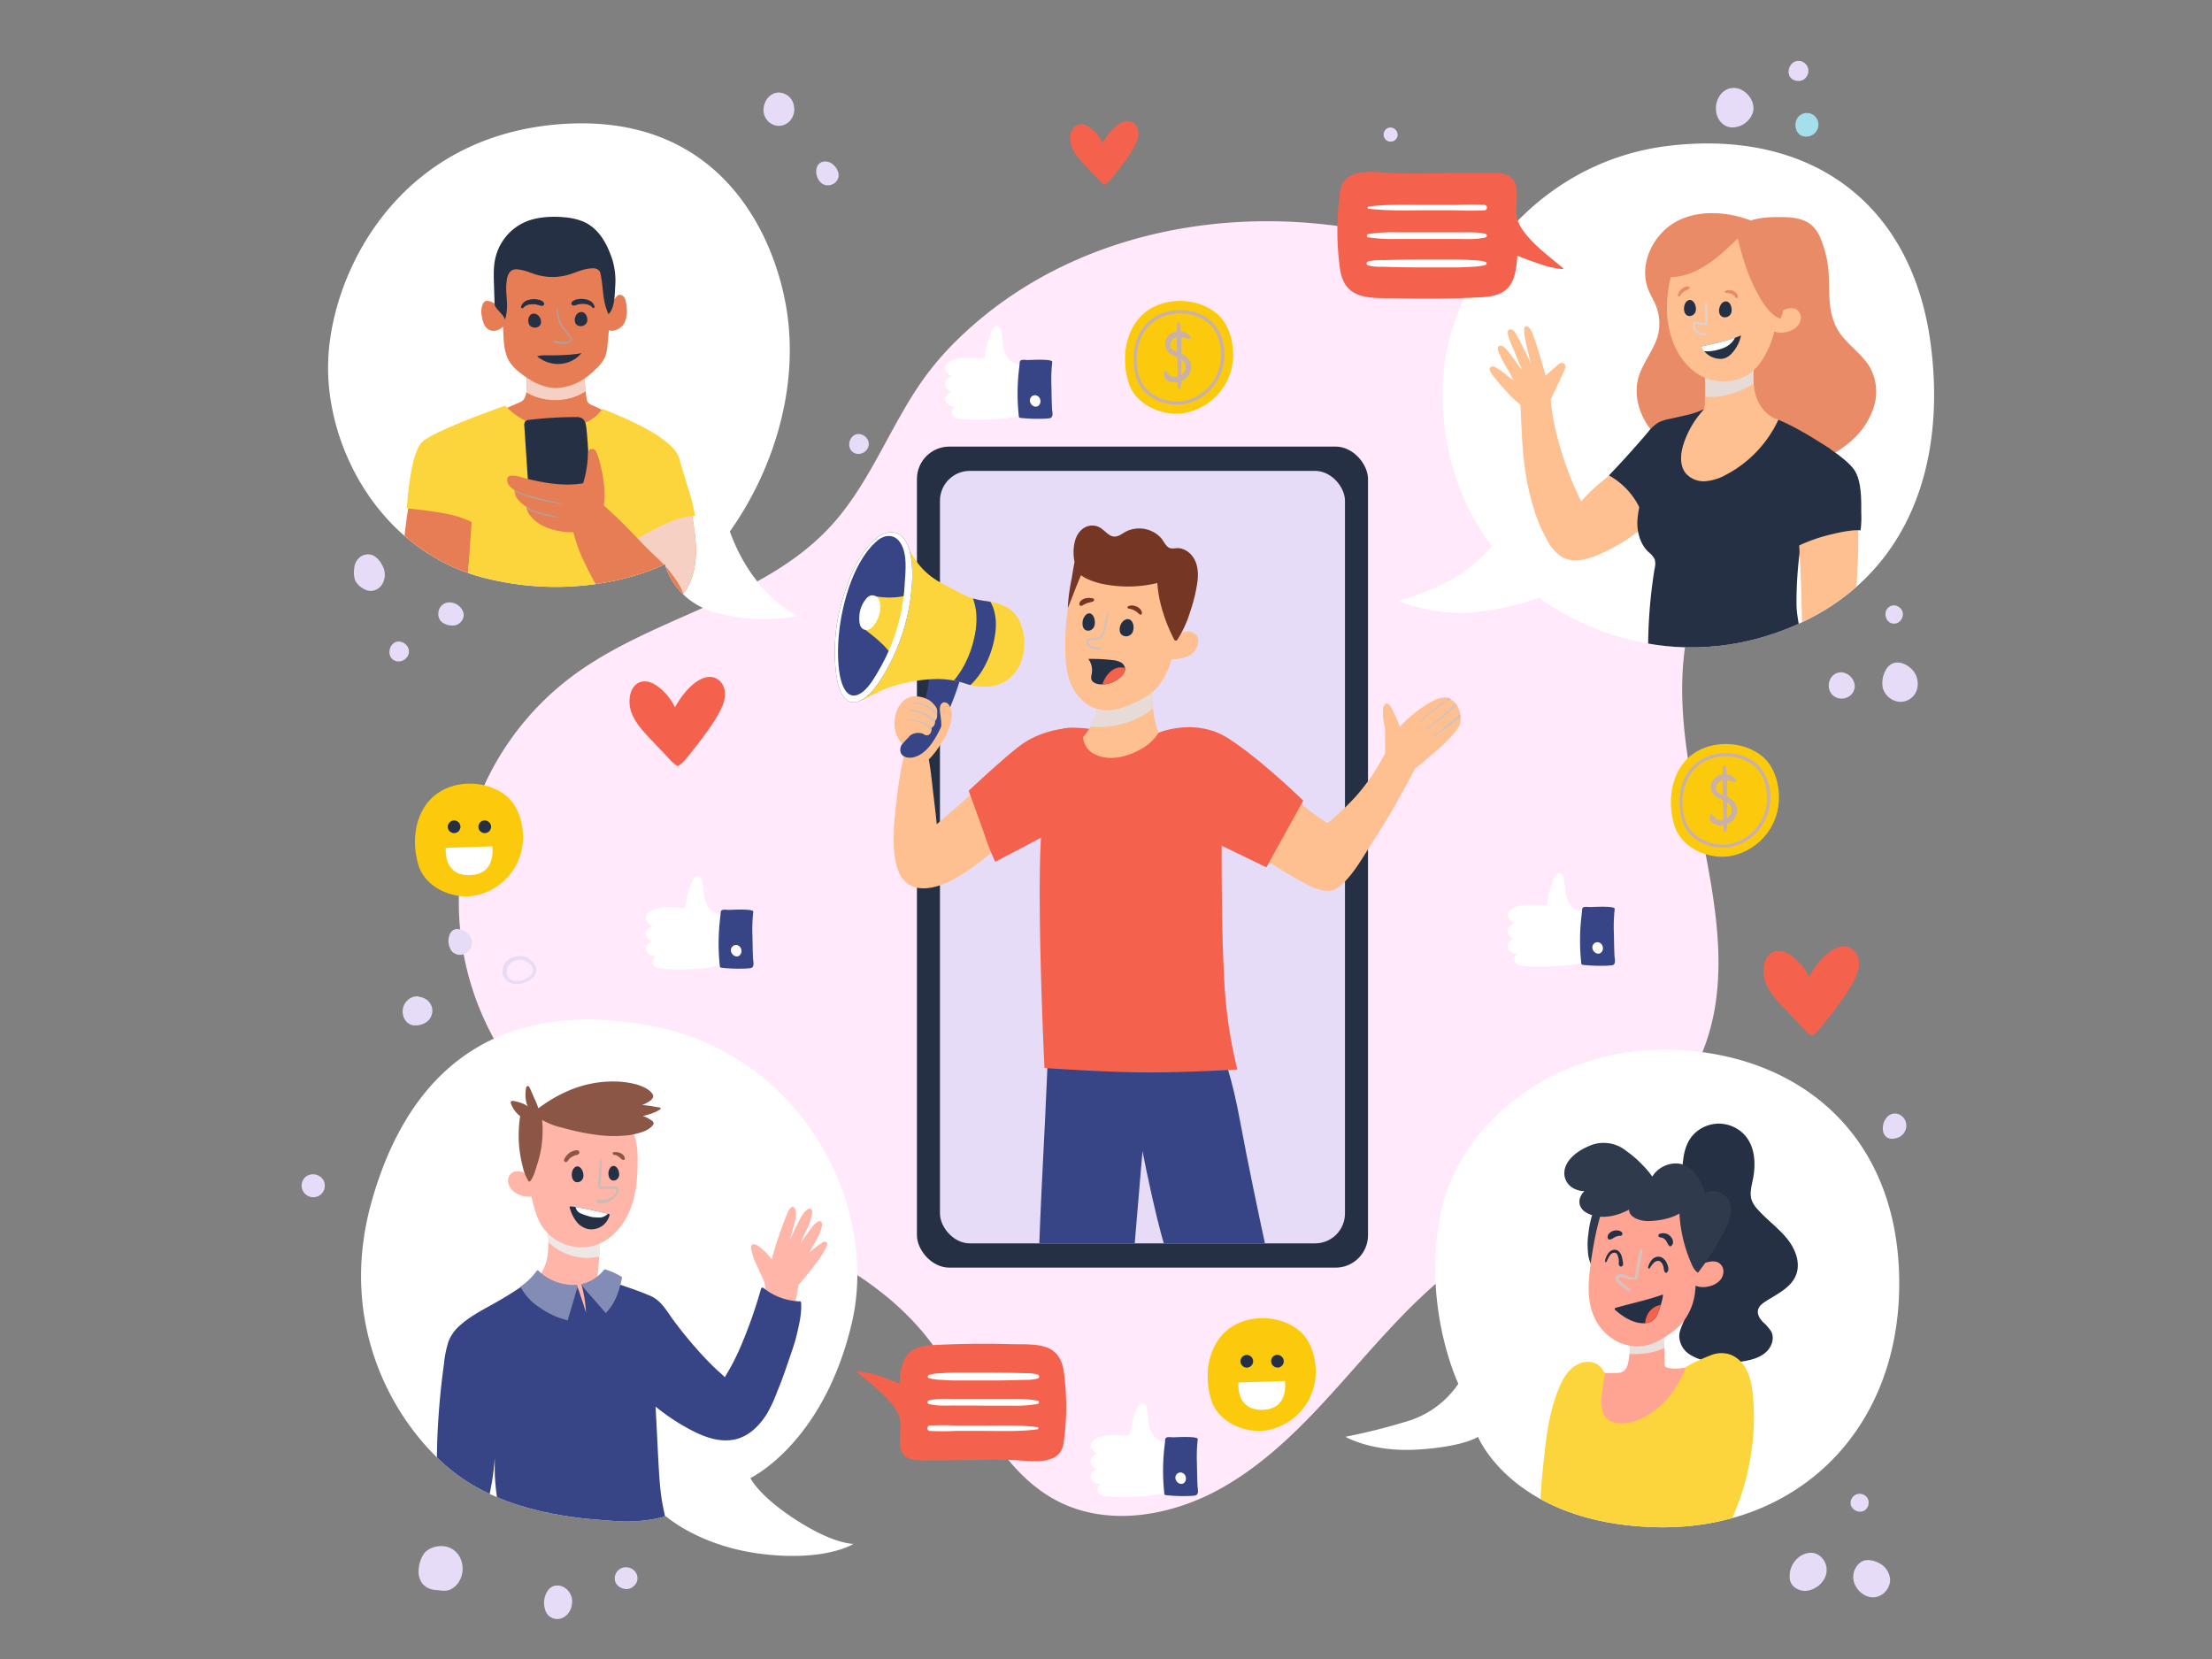 <?xml version="1.0" encoding="UTF-8"?> <svg xmlns="http://www.w3.org/2000/svg" xmlns:xlink="http://www.w3.org/1999/xlink" viewBox="0 0 800 600"><rect x="0" y="0" width="800" height="600" fill="#808080" stroke="none"/><defs><style>.cls-1{fill:#fff;}.cls-2{isolation:isolate;}.cls-3{fill:#ffe9fa;}.cls-4{fill:#e6dcf7;}.cls-5{fill:#a6dfec;}.cls-6{clip-path:url(#clip-path);}.cls-7{fill:#e67d54;}.cls-8{mix-blend-mode:multiply;}.cls-9{fill:#f6d1c3;}.cls-10{fill:#fcd53d;}.cls-11{fill:#253044;}.cls-12{fill:#ba9a91;}.cls-13{clip-path:url(#clip-path-2);}.cls-14{fill:#fec091;}.cls-15{fill:#e98b67;}.cls-16{fill:#e6dbd7;}.cls-17{fill:#dfd1cc;}.cls-18{fill:#374586;}.cls-19{fill:#f4624d;}.cls-20{fill:#d4c1bb;}.cls-21{fill:#753623;}.cls-22{clip-path:url(#clip-path-3);}.cls-23{fill:#ffb5a8;}.cls-24{fill:#eee7e5;}.cls-25{fill:#8b5646;}.cls-26{fill:#d0bbb4;}.cls-27{fill:#838cb4;}.cls-28{clip-path:url(#clip-path-4);}.cls-29{fill:#303a4d;}.cls-30{fill:#ffa393;}.cls-31{fill:#e9dfdc;}.cls-32{fill:#d6c3bd;}.cls-33{fill:#fbca0c;}.cls-34{fill:#c9b1a9;}</style><clipPath id="clip-path"><path class="cls-1" d="M240.52,204s-27.7,14.56-65.34,5-57.88-47.58-56.46-79.19,25.21-80.25,83.45-84.87S280.29,85,284.55,112.33s-4.26,56.82-20.59,79.9c8.52,23.44,24.5,30.54,24.5,30.54a64.8,64.8,0,0,1-29.12-1.07C243.36,217.44,240.52,204,240.52,204Z"></path></clipPath><clipPath id="clip-path-2"><path class="cls-1" d="M505.6,217.26s12.25,5.33,26.1,4.27a100.06,100.06,0,0,0,25-5.33s35.15,28.23,82,13.85,65.87-55.57,59.65-104.93c-6.46-51.36-43.14-78.3-94.28-72.45s-79.5,51.13-82,82c-3.2,39.06,17.57,62.86,17.57,62.86s-7.28,8.16-14.73,12.07C513.74,215.5,505.6,217.26,505.6,217.26Z"></path></clipPath><clipPath id="clip-path-3"><path class="cls-1" d="M308.7,558.34s-6.75.36-20.6-8.52-16.69-15.27-16.69-15.27S297.69,522.12,308,478.8s-18.47-98-73.15-107.95-87,15.62-100.5,63.91,12.08,85.58,32.67,99.79,47.59,14.91,56.46,15.62a55,55,0,0,0,17.4-1.77s12.26,11,35.16,13.67S308.7,558.34,308.7,558.34Z"></path></clipPath><clipPath id="clip-path-4"><path class="cls-1" d="M486.6,519.63s9.59,5.69,26.28,4.62,21.66-4.62,21.66-4.62,12.43,30.9,63.21,32.67,88.78-33.73,89.13-87.35-35.15-83.1-80.25-85.23-79.9,27.35-85.94,60.73,6.75,60,6.75,60A34,34,0,0,1,509,514,224.33,224.33,0,0,1,486.6,519.63Z"></path></clipPath></defs><g class="cls-2"><g id="Layer_1" data-name="Layer 1"><path class="cls-3" d="M609.11,236.41c2-17.13,8.63-33.92,7-51.1-1.42-15.22-9.22-29.17-18.58-41.26-56.85-73.55-183.74-88.21-252-20.48a106,106,0,0,0-13.15,15.82c-11.19,16.59-18.3,36-31.82,50.77C276,217,236,222.84,206.9,244.6a102.13,102.13,0,0,0-9.73,155.29C236,437.35,300.49,441,334.56,482.8c16.36,20.09,24.89,48.15,47.89,60.07,18.65,9.66,42,5.32,60.17-5.16,31.66-18.24,50.94-52,79-75.43,31.87-26.59,76.73-41.81,93.3-79.87C634.62,337.18,603.32,285.4,609.11,236.41Z"></path><path class="cls-4" d="M657.91,562.52a5.3,5.3,0,0,0-4.41-.75,7.2,7.2,0,0,0-3.59,2,8.63,8.63,0,0,0-2.66,6.62,4.56,4.56,0,0,0,1.85,3.7,6.24,6.24,0,0,0,4,1.27,8.48,8.48,0,0,0,7-5A6.46,6.46,0,0,0,657.91,562.52Z"></path><path class="cls-4" d="M675.24,541.56a3.44,3.44,0,0,0-3.66-1.17,3.35,3.35,0,0,0-2.19,4,3.61,3.61,0,0,0,2.82,2.29,3,3,0,0,0,3.16-1.51A3.4,3.4,0,0,0,675.24,541.56Z"></path><path class="cls-4" d="M678.58,564.85c-1.87-.73-4.11-1-5.69.19a6.63,6.63,0,0,0-2,8.13c1.25,2.8,4.49,5.08,7.63,4.41a6.52,6.52,0,0,0,5.07-6,7.09,7.09,0,0,0-3.33-5.89A9.78,9.78,0,0,0,678.58,564.85Z"></path><path class="cls-4" d="M686.17,402.81c-6.14-1.18-7.68,11-.18,8.76a4.66,4.66,0,0,0,3.46-4.42A4.39,4.39,0,0,0,686.17,402.81Z"></path><path class="cls-4" d="M670.79,247.87c-.29-3-3.45-5.52-6.41-4.47s-3.9,5.12-2,7.52a4.71,4.71,0,0,0,5.4,1.41A4.47,4.47,0,0,0,670.79,247.87Z"></path><path class="cls-4" d="M690.41,241.17c-2.91-2.24-6.65-2.26-8.45,1.26a9.46,9.46,0,0,0-1,6.46,6.92,6.92,0,0,0,6.25,4.94,6.24,6.24,0,0,0,6.17-4.78A7.53,7.53,0,0,0,690.41,241.17Z"></path><path class="cls-4" d="M682.16,223.47a3,3,0,0,0,4.29,1.71,3.49,3.49,0,0,0,1.65-3.87,3.41,3.41,0,0,0-3.1-2.37,3.09,3.09,0,0,0-3.09,2.93A3.44,3.44,0,0,0,682.16,223.47Z"></path><path class="cls-5" d="M684.73,220.63Z"></path><path class="cls-4" d="M281.39,33.48c-2.8.16-4.81,2.67-5.18,5.32a5.83,5.83,0,0,0,3.47,6.33,5.39,5.39,0,0,0,6.59-2.2,6.11,6.11,0,0,0,.88-4.52A5.65,5.65,0,0,0,281.39,33.48Z"></path><path class="cls-4" d="M301.29,59.5A4.33,4.33,0,0,0,298,58.42c-3.3.47-3.36,4.52-1.87,6.73a4,4,0,0,0,2.36,1.79,4.16,4.16,0,0,0,2.77-.38,3.57,3.57,0,0,0,1.7-4.75A5.88,5.88,0,0,0,301.29,59.5Z"></path><path class="cls-4" d="M161,225.69a6.35,6.35,0,0,0,3.59.47,4.08,4.08,0,0,0,2.37-1.58,3.51,3.51,0,0,0,.61-3.11,5.32,5.32,0,0,0-5.41-3.59A4.08,4.08,0,0,0,159.7,219a4.24,4.24,0,0,0-1.11,2.26,4.29,4.29,0,0,0,.31,2.55A3.84,3.84,0,0,0,161,225.69Z"></path><path class="cls-4" d="M135.3,201.05a4.65,4.65,0,0,0-4.58.09,5.45,5.45,0,0,0-2.59,4.37,9,9,0,0,0,.34,4.45,6.8,6.8,0,0,0,2.82,2.85,4.92,4.92,0,0,0,3.62.84,5.27,5.27,0,0,0,3-1.87,6.7,6.7,0,0,0,.38-7.25A8.53,8.53,0,0,0,135.3,201.05Z"></path><path class="cls-4" d="M311.51,157.13c-4.1-1.3-6.3,5.35-2.14,6.88a3.74,3.74,0,0,0,4.05-1.29,3.34,3.34,0,0,0,.1-4.18A4,4,0,0,0,311.51,157.13Z"></path><path class="cls-4" d="M168.49,337.07l-.05,0a.27.27,0,0,0-.16-.22,7,7,0,0,0-3.11-.87,3,3,0,0,0-2.52,1.94,6.44,6.44,0,0,0,.65,6,4,4,0,0,0,5.4.66,4.4,4.4,0,0,0-.21-7.52Z"></path><path class="cls-4" d="M191.45,347a.44.44,0,0,0-.29-.5,7.32,7.32,0,0,0-7.37.58,5.38,5.38,0,0,0-1.82,5.87,4.33,4.33,0,0,0,2.35,2.37,5.8,5.8,0,0,0,3.28.58,9.22,9.22,0,0,0,3.91-1.44,5,5,0,0,0,2.27-2.56,4,4,0,0,0-.94-3.78A5.8,5.8,0,0,0,191.45,347Zm-.19,6.35a9,9,0,0,1-3,1.36,5.18,5.18,0,0,1-3-.13,3.14,3.14,0,0,1-1.78-1.79,4,4,0,0,1,1-4.3,6.05,6.05,0,0,1,4.82-1.4,1.38,1.38,0,0,0,.81.61,5.92,5.92,0,0,1,1.32.75,3.16,3.16,0,0,1,1.36,2.64A3.28,3.28,0,0,1,191.26,353.32Z"></path><path class="cls-4" d="M156.21,364.27a5.18,5.18,0,0,0-2.35-3,5,5,0,0,0-1.89-.67h0l0,0a3.27,3.27,0,0,0-1.8-.22,5.21,5.21,0,0,0-3.14,1.74,5.62,5.62,0,0,0-.54,6.73,4.52,4.52,0,0,0,2.78,1.95,7.18,7.18,0,0,0,4-.61A5.05,5.05,0,0,0,156.21,364.27Z"></path><path class="cls-4" d="M147.11,237.78a3.35,3.35,0,0,0,.1-4.19,4.1,4.1,0,0,0-2-1.41c-4.1-1.3-6.3,5.35-2.14,6.88A3.76,3.76,0,0,0,147.11,237.78Z"></path><path class="cls-4" d="M503.57,46.22a2.43,2.43,0,0,0-3,1.55,2.55,2.55,0,1,0,4.88,1.42A2.69,2.69,0,0,0,503.57,46.22Z"></path><path class="cls-4" d="M630.69,33a6.2,6.2,0,0,0-6-.73c-2.91,1.29-4.39,4.75-4.06,7.8.35,3.29,2.76,6.23,6.29,6a8,8,0,0,0,7-5.24C634.8,37.84,633.18,34.68,630.69,33Z"></path><path class="cls-5" d="M653.7,49.38a4.38,4.38,0,0,0,3.94-3.83,4.32,4.32,0,0,0-.32-2.15,4.16,4.16,0,0,0-4-2.53C647.74,41.21,648.19,50,653.7,49.38Z"></path><path class="cls-4" d="M651.89,29a3.47,3.47,0,0,0,1.65-1.56,3.6,3.6,0,0,0-2.37-5.34c-4.44-.84-6.17,6.17-1.64,7.08A4,4,0,0,0,651.89,29Z"></path><path class="cls-4" d="M115.6,425.43a4.38,4.38,0,0,0-5.07.18,4.21,4.21,0,0,0,3.69,7.28,4.14,4.14,0,0,0,3.25-4A3.89,3.89,0,0,0,115.6,425.43Z"></path><path class="cls-4" d="M162.47,559.7c-3-1.21-7.5-.34-9.35,2.5a11.77,11.77,0,0,0-1.72,5.91,7.12,7.12,0,0,0,1.52,4.82,6.86,6.86,0,0,0,4.67,2.11c1.82.16,3.77.64,5.47-.26,4.63-2.43,5.47-8.84,2.57-12.67A7.45,7.45,0,0,0,162.47,559.7Z"></path><path class="cls-4" d="M198,575.43a8.08,8.08,0,0,0-.61,7.41,4.33,4.33,0,0,0,2.28,2.29,4.59,4.59,0,0,0,3.26.2c2.6-.85,3.89-3.4,4-6a6,6,0,0,0-1.49-4.07C203.33,572.88,199.79,572.65,198,575.43Z"></path><path class="cls-4" d="M227,566.87c-4.42-.6-6.6,5.27-2.49,7.33a4.55,4.55,0,0,0,2.61.48,4.23,4.23,0,0,0,2.43-1.37,3.69,3.69,0,0,0,.21-4.84A4.17,4.17,0,0,0,227,566.87Z"></path><path class="cls-1" d="M240.52,204s-27.7,14.56-65.34,5-57.88-47.58-56.46-79.19,25.21-80.25,83.45-84.87S280.29,85,284.55,112.33s-4.26,56.82-20.59,79.9c8.52,23.44,24.5,30.54,24.5,30.54a64.8,64.8,0,0,1-29.12-1.07C243.36,217.44,240.52,204,240.52,204Z"></path><g class="cls-6"><path class="cls-7" d="M145.54,219.21a172.79,172.79,0,0,1,2.5-37.73,1.23,1.23,0,0,1,.27-.7,1.21,1.21,0,0,1,.61-.27,34.26,34.26,0,0,1,20.81,1.71,1.94,1.94,0,0,1,1,.65,1.84,1.84,0,0,1,.19,1c.3,10.19-1.92,20.3-1.94,30.49a2.18,2.18,0,0,1-.22,1.16,2.1,2.1,0,0,1-.94.69A37.85,37.85,0,0,1,145.91,219"></path><path class="cls-7" d="M218.51,149.63c-.13-.29.6-.43.35-.63a28.31,28.31,0,0,0-4.7-2.45,3.79,3.79,0,0,1-1.52-1,3.47,3.47,0,0,1-.51-1.58c-.47-3.27-.78-6.57-.93-9.88a2.1,2.1,0,0,0-.28-1.16c-.42-.61-1.3-.61-2-.54l-18,1.53-.34-.42q-.06,3.28-.13,6.57c0,1.73-.16,3.67-1.45,4.83-.86.77-6.09,2.58-7.33,3.55a.82.82,0,0,0-.36.46.8.8,0,0,0,.15.55,16.46,16.46,0,0,0,6.22,5.74,27.91,27.91,0,0,0,16.11,4.11c5.61-.45,11.14-3.22,14.27-7.9A1.94,1.94,0,0,0,218.51,149.63Z"></path><g class="cls-8"><path class="cls-9" d="M191.46,142.53a21.33,21.33,0,0,0,15.16,1.37,18.63,18.63,0,0,0,5.22-2.41c-.3-2.47-.53-5-.64-7.44a2.1,2.1,0,0,0-.28-1.16c-.42-.61-1.3-.61-2-.54l-18,1.53-.34-.42-.13,6.57a16.92,16.92,0,0,1-.12,1.87C190.71,142.11,191.08,142.34,191.46,142.53Z"></path></g><path class="cls-7" d="M229.87,186.12a41.12,41.12,0,0,1,19.75-4.39c.75,5.64,2,11.24,2.07,16.93s-1.07,11.62-4.6,16.09c-1.75,2.21-4.58,4.11-7.25,3.2-1.94-.65-3.13-2.56-4-4.38-4.14-8.35-5.55-17.8-5.85-27.11"></path><g class="cls-8"><path class="cls-9" d="M229.87,186.12a41.12,41.12,0,0,1,19.75-4.39c.75,5.64,2,11.24,2.07,16.93s-1.07,11.62-4.6,16.09c-1.75,2.21-4.58,4.11-7.25,3.2-1.94-.65-3.13-2.56-4-4.38-4.14-8.35-5.55-17.8-5.85-27.11"></path></g><path class="cls-10" d="M182.81,146.69s6,7.9,18.65,8.08,16.33-6.93,16.33-6.93,13.5,5.15,20.42,9.95,7.1,6.74,8,9.94,2.66,8.7,3.55,11.72,1.6,7.1,1.6,7.1a26.51,26.51,0,0,0-8,1.77c-5,1.78-12.79,6.43-12.79,6.43l2.85,15.95a266,266,0,0,1-30,3.55c-17,1.06-34.44-2.49-34.44-2.49l1.59-22.9s-3.72-2.31-11.89-3.55-11.54-1.42-11.54-1.42,1.06-19.71,5.5-24S182.81,146.69,182.81,146.69Z"></path><path class="cls-7" d="M183.06,115.13,182,113.49c-1.24-1.95-2.74-4.07-5.13-4.58a2.18,2.18,0,0,0-1.29,0,1.93,1.93,0,0,0-.88.86,7.1,7.1,0,0,0-.4,4.73,8.81,8.81,0,0,0,1,3.23,3.89,3.89,0,0,0,2.84,1.93,4.61,4.61,0,0,0,2.87-.8,8.64,8.64,0,0,0,3.36-4.14Z"></path><path class="cls-7" d="M226.69,111.71a13.34,13.34,0,0,0-.5-3.2,2.9,2.9,0,0,0-.87-1.46,1.72,1.72,0,0,0-1.78-.28,2.18,2.18,0,0,0-.61.56,19,19,0,0,0-3.48,6.13L217.79,116c.3.63.6,1.26.89,1.89a3.43,3.43,0,0,0,.72,1.1,3.17,3.17,0,0,0,2.67.55,5.58,5.58,0,0,0,3.94-3.14A9.85,9.85,0,0,0,226.69,111.71Z"></path><path class="cls-11" d="M191.27,178.74q-.83-12.31-1.64-24.63a2.3,2.3,0,0,1,.37-1.75,2.22,2.22,0,0,1,1.43-.52,144.36,144.36,0,0,1,16.76-1,4.44,4.44,0,0,1,2.2.38c1.25.69,1.56,2.33,1.7,3.76a153.15,153.15,0,0,1,.6,24.23,7.18,7.18,0,0,1-.37,2.26c-.71,1.85-2.75,2.83-4.69,3.26a16.19,16.19,0,0,1-16.42-6.47"></path><path class="cls-7" d="M218.57,93.55a13.21,13.21,0,0,0-6-7.63,12.12,12.12,0,0,0-7.07-1.36c-2.43.17-4.82.72-7.25,1-4.12.39-8.5-.07-12.25,1.55a2.75,2.75,0,0,0-1.85.75,6.07,6.07,0,0,0-1.39,2.3c-1.83,4.83-1.63,10.17-1.4,15.33l.68,15.07c.16,3.55.37,7.28,2.26,10.29a17,17,0,0,0,4,4.14c3.85,3,8.49,5.54,13.4,5.33a21.79,21.79,0,0,0,7.09-1.88,26.55,26.55,0,0,0,7.3-5.59,12,12,0,0,0,2.84-4,15.35,15.35,0,0,0,.78-4C220.74,114.37,221.46,103.64,218.57,93.55Z"></path><path class="cls-7" d="M242.33,206.76c-2.23-2.9-5.23-5.46-7.82-8-2.79-2.77-5.46-5.68-8.22-8.48-2.55-2.59-5.23-5-7.9-7.5a30.28,30.28,0,0,0,.24-3.09,36.79,36.79,0,0,0-.34-5.65,45.64,45.64,0,0,0-1-5.32,26.56,26.56,0,0,0-1.6-5.18,1.68,1.68,0,0,0-2.23-1.06c-1.06.55-.81,2.59-.9,3.54a45.79,45.79,0,0,1-.9,5.94c-.22.93-.48,1.85-.75,2.77a.43.43,0,0,1,0,.05c-7,1.19-13.79-.07-20.73-1.73-1.55-.37-7.35-2.65-6.71,1,.25,1.47,1.38,2.38,2.65,3.22a5.36,5.36,0,0,0,1.12,3.31,15.81,15.81,0,0,0,3.15,2.77,5.69,5.69,0,0,0,1.24,2.94A13.24,13.24,0,0,0,196,190a19.74,19.74,0,0,0,6,2,20.87,20.87,0,0,0,5.38.49,53.32,53.32,0,0,0,4.35,11.62c2.15,4.44,4.66,9.73,8.6,12.88,3.68,2.95,8.61,3.19,13,2.08,3.58-.91,12.07,1.33,13.52-2.18C248.22,215,245.18,210.48,242.33,206.76Z"></path><g class="cls-8"><path class="cls-12" d="M196.36,181.09c1.3.3,2.61.56,3.93.79a15,15,0,0,0,3.63.45c.28,0-10.63-2.6-12.54-3.12a25.78,25.78,0,0,1-5.26-2l0,0c0,.21,0,.43.05.65a25.56,25.56,0,0,0,4.3,1.65C192.42,180.15,194.39,180.65,196.36,181.09Z"></path><path class="cls-12" d="M195.66,185.36a23.41,23.41,0,0,1-5.25-2,4.34,4.34,0,0,0,.08.52,21.41,21.41,0,0,0,4.89,2.06,36.31,36.31,0,0,0,3.56.89c.57.11,1.14.2,1.72.27a2.9,2.9,0,0,0,1.52,0C202.33,187,196.72,185.67,195.66,185.36Z"></path></g><path class="cls-11" d="M221.43,93.78c-1.9-5.64-4.82-11.24-10.59-13.68a22.54,22.54,0,0,0-6.62-1.51,37.39,37.39,0,0,0-7.48,0,25.55,25.55,0,0,0-5.28,1.1,18.89,18.89,0,0,0-12.05,12.69c-1,3.37-.87,6.92-.76,10.42.06,2.21.13,4.41.2,6.62a3.46,3.46,0,0,0,.15,1.11c.52,1.43,3.32,3.47,3.55,5l.18-.27c1.6-5.45-.34-8.73.62-14.31.24-1.38.85-2.93,2.27-3.4a4,4,0,0,1,1.76-.1c2.57.3,3.86,1,6.31,1.79a20.67,20.67,0,0,0,11.69.18c3-.83,5.77-2.35,8.85-2.38a3.08,3.08,0,0,1,2.52.89,2.85,2.85,0,0,1,.46,1.21c1.14,5.49.52,9.16,2.85,14.51,2.32-2.34,2.24-6.92,2.44-10.11A26.4,26.4,0,0,0,221.43,93.78Z"></path><path class="cls-11" d="M189.27,111.33a3.63,3.63,0,0,1,2.62-1.24,7.31,7.31,0,0,1,1.81,0c.58.08,1.12.3,1.69.42a1.44,1.44,0,0,0,1.06,0,.73.73,0,0,0,.3-.91c-.23-.63-1.11-1-1.7-1.13a7.07,7.07,0,0,0-3.87,0,3.66,3.66,0,0,0-2.74,2.48.46.46,0,0,0,.83.35Z"></path><path class="cls-11" d="M194.72,114.16a2.31,2.31,0,0,0-1-.63c-1.64-.51-2.54.88-2.63,2.06a3.29,3.29,0,0,0,.22,1.64c.82,1.78,3.84,1.63,4.3-.27a3.07,3.07,0,0,0-.71-2.6A1.62,1.62,0,0,0,194.72,114.16Z"></path><path class="cls-11" d="M215,110.85c-.62-2.56-4-3-6.12-2.63a4.1,4.1,0,0,0-1.76.73,1,1,0,0,0-.47.94.8.8,0,0,0,.83.61,3.83,3.83,0,0,0,.94-.19c.32-.09.63-.21,1-.28a7.24,7.24,0,0,1,1.68-.11,5.24,5.24,0,0,1,1.79.36,2.53,2.53,0,0,1,1.32.92.46.46,0,0,0,.83-.35Z"></path><path class="cls-11" d="M208.28,114.16a3.06,3.06,0,0,0-.19,2.68c.83,1.78,3.82,1.33,4.27-.58a3.3,3.3,0,0,0-.1-1.65c-.33-1.14-1.48-2.32-3-1.5a2.5,2.5,0,0,0-.86.82A1.71,1.71,0,0,0,208.28,114.16Z"></path><g class="cls-8"><path class="cls-12" d="M201.47,111.27a10.94,10.94,0,0,0,2.61,8.46c.58.69,1.21,1.33,1.74,2,.3.42.7,1,.22,1.45a1.73,1.73,0,0,1-1,.36,10.62,10.62,0,0,1-2.39,0,17.1,17.1,0,0,0-2.62-.45.27.27,0,0,0-.19.46,4.37,4.37,0,0,0,2.47.82,8.61,8.61,0,0,0,2.68,0c1.43-.24,2.37-1.32,1.47-2.7-1.07-1.64-2.57-2.9-3.41-4.71a18.4,18.4,0,0,1-1.3-5.63c0-.15-.26-.22-.29,0Z"></path></g><path class="cls-11" d="M209,127.94a52.85,52.85,0,0,1-5.76.49c-1.81.06-3.6.12-5.41.08a14.4,14.4,0,0,0-3.55.29,3.55,3.55,0,0,0,.34.33c4.72,3.76,11.87,3.29,15.68-1.46A8.88,8.88,0,0,1,209,127.94Z"></path></g><path class="cls-1" d="M505.6,217.26s12.25,5.33,26.1,4.27a100.06,100.06,0,0,0,25-5.33s35.15,28.23,82,13.85,65.87-55.57,59.65-104.93c-6.46-51.36-43.14-78.3-94.28-72.45s-79.5,51.13-82,82c-3.2,39.06,17.57,62.86,17.57,62.86s-7.28,8.16-14.73,12.07C513.74,215.5,505.6,217.26,505.6,217.26Z"></path><g class="cls-13"><path class="cls-14" d="M598,173.25a54.18,54.18,0,0,0-3.26-6.34c-.89-1.45-2-1.93-3.58-1.11a70.18,70.18,0,0,0-11,7.66,72.7,72.7,0,0,0-8.29,7.8l-.15-.28c-.82-1.63-1.61-3.29-2.35-5-1.56-3.56-2.89-7.25-4.1-10.94a105.29,105.29,0,0,1-2.9-10.61,69.91,69.91,0,0,1-1.55-10c.59-1,4.52-9.5,5-10.57a4.15,4.15,0,0,0,.33-.89,1.43,1.43,0,0,0-.5-1.4,1.3,1.3,0,0,0-1.42-.21,3.31,3.31,0,0,0-.84.6c-1.21,1.06-2.41,2.11-3.59,3.19-.28.26-.58.51-.87.76-.13-1.14-3.33-11.87-4.17-13.93-.58-1.43-1-3.43-2.62-4a.64.64,0,0,0-.77.44c-.37,1.69.13,3.51.43,5.18.32,1.82,1.49,6.22,1.87,8-1.11-2.65-3.61-7.62-5-10.14-.51-.9-1.13-2.29-2.34-2.33s-1.12,1.21-.88,2.12a23.31,23.31,0,0,0,1.45,4c.71,1.5,1.24,3.08,1.89,4.6l1.77,4.07c-.32-.49-.77-.88-1.1-1.36-.85-1.24-1.75-2.46-2.67-3.66a19.57,19.57,0,0,0-2.59-3.14c-.62-.53-1.57-1.15-2.27-.4-.55.58-.09,1.35.12,2a40,40,0,0,0,3.77,7.14c.58,1,1,2.19,1.65,3.16-.87-.68-1.83-1.3-2.64-2a31.33,31.33,0,0,0-3.15-2.34c-.61-.4-1.63-1.12-2.38-.67s-.58.93-.35,1.57c.64,1.74,6,7.47,7.35,8.94,1.05,1.17,3.49,3.17,3.6,3.28.06,2.76.26,5.48.38,8.26.16,3.73.39,7.47.8,11.19a91.25,91.25,0,0,0,4.37,20.33,57.7,57.7,0,0,0,4.08,9.12,15.7,15.7,0,0,0,5.12,5.93c5.36,3.29,12.31,0,17.33-2.46a58.31,58.31,0,0,0,9.11-5.6,40.85,40.85,0,0,0,7.77-7.08.69.69,0,0,0,.78-.42C601.24,181.84,599.57,176.86,598,173.25Z"></path><path class="cls-15" d="M676.05,132.44c-3.27-5.2-8.81-8.3-11.72-13.72-3.1-5.79-2.7-12.08-2.91-18.65a39.23,39.23,0,0,0-2.76-13.27A14.2,14.2,0,0,0,655.81,82c-2.77-2.84-7.08-3.45-11-3.49s-7.9,0-11.59,1.24c-8.71-3.34-19.59-4-27.58.73-8.15,4.81-13,15.49-9.5,24.29.8,2,2,3.87,2.78,5.89a17.3,17.3,0,0,1,.71,10.5c-1.29,5.14-5.74,10.4-7.11,15.52-1.7,6.34.32,13.32,4.39,18.47s10.85,7.66,17.09,9.73,12.81,2.85,19.35,3.44c6.35.58,12.81,1,19.06-.27A36.89,36.89,0,0,0,669,159.91a27.53,27.53,0,0,0,8.65-12.57A18.31,18.31,0,0,0,676.05,132.44Z"></path><path class="cls-11" d="M614.29,149.17l-10.6,2.37a14.31,14.31,0,0,0-3.92,1.28,14.61,14.61,0,0,0-3.82,3.54q-6.81,8-14.05,15.57A27,27,0,0,1,594,186a32.17,32.17,0,0,0,1.76,4.49,36.3,36.3,0,0,0,4.17-6.5c2.35-4.29,4.71-8.63,6.08-13.32,1.07-3.69,1.5-7.54,2.42-11.27s1.91-6.67,4.65-9.37"></path><path class="cls-11" d="M661.85,162.31c-6.87-4.44-13.51-8.59-21.15-11.49a44.71,44.71,0,0,0-24.48-2.21l.1-.72c-2.67,1.54-6.06,1.8-8.37,3.85a13.18,13.18,0,0,0-2.29,3,125.67,125.67,0,0,0-10.89,22.52,35.51,35.51,0,0,0-2.61,11.53c-.06,4,1.15,8.09,4,10.83a8.41,8.41,0,0,1,2.27,2.61,6.25,6.25,0,0,1,0,3.3,179.8,179.8,0,0,0-2.36,29.76,2.32,2.32,0,0,0,.43,1.64,2.26,2.26,0,0,0,1.34.54,96.08,96.08,0,0,0,51.73-5.78,2.51,2.51,0,0,0,1.33-.93,2.55,2.55,0,0,0,.16-1.64c-.43-3.49-1.3-7-1.33-10.47a143,143,0,0,1,2.83-29.08c1.78-9.28,3.32-17.46,9.42-24.68a1.51,1.51,0,0,0,.5-1.13A2.93,2.93,0,0,0,661.85,162.31Z"></path><path class="cls-14" d="M616.47,133.64a118.63,118.63,0,0,1,.07,12.79,3.73,3.73,0,0,1-.24,1.37,4.12,4.12,0,0,1-.78,1.09A33.51,33.51,0,0,0,609,160.22c-1.26,3.69-1.72,8.17.82,11.12a8.71,8.71,0,0,0,7.08,2.69,18.58,18.58,0,0,0,7.41-2.37,42.79,42.79,0,0,0,18.93-20c-4.14-.93-7.13-4.78-8.29-8.87s-.82-8.44-.47-12.68q-8.73,2.12-17.49,4.06"></path><g class="cls-8"><path class="cls-16" d="M616.65,143.39c4.5.63,8.93-.58,13.09-2.29a25.44,25.44,0,0,0,4.49-2.3,52.64,52.64,0,0,1,.22-8.69q-8.73,2.12-17.49,4.06l-.49-.53C616.66,136.88,616.72,140.14,616.65,143.39Z"></path></g><path class="cls-14" d="M640.87,115.51a10.4,10.4,0,0,1,5.37-3.79,4.65,4.65,0,0,1,2.9-.1A3.55,3.55,0,0,1,651.3,115a5,5,0,0,1-2,3.66,8.72,8.72,0,0,1-4,1.57,5.66,5.66,0,0,1-3.81-.48,3.56,3.56,0,0,1-1.66-2.84"></path><path class="cls-14" d="M607.72,88.73c-2.67,7.55-5,15.39-4.84,23.4s2.94,16.29,9,21.5a18.91,18.91,0,0,0,3.41,2.34c6.62,3.51,15.67,2.28,20.39-3.53a31.28,31.28,0,0,0,6-12.52c1.33-6.33,1.22-13.23,1.19-19.71a13.79,13.79,0,0,0-2-7.62c-2.24-3.47-6.78-7.86-10.83-8.67-5.14-1-10.29,1.24-15.51,1.64-2.89.22-6,1.06-7.66,3.46"></path><path class="cls-15" d="M599.31,99.69c5.42,1.43,11.28,0,16.16-2.81s8.95-6.71,13-10.62c1.44,5.46,2.75,10.57,5.13,15.69,2,4.37,5.74,12,10.39,13.31,1.54-3.78,2.37-10.61,2.37-14.69a19,19,0,0,0-3.62-11.47,19.73,19.73,0,0,0-9.31-6.35,39.51,39.51,0,0,0-11.23-1.84c-5.4-.24-11.29.24-15.31,3.85s-5.17,9.54-6,15"></path><path class="cls-14" d="M672.06,189.89c0-1.68-.06-3.36-.13-5a10.27,10.27,0,0,0-.47-3.7c-1-2.24-3.88-2.81-6.05-3.15-5.48-.85-11.81.57-15.91,4.44a.9.9,0,0,0,.38,1.45c-.11,3.36.4,6.82.62,10.15q.39,6.06.65,12.14.51,12,.63,24a.92.92,0,0,0,.91.91,19.44,19.44,0,0,0,14.68-4.77,10.17,10.17,0,0,0,3.32-6.27c.43-3.3.62-6.66.83-10C672,203.34,672.16,196.62,672.06,189.89Z"></path><path class="cls-11" d="M658.21,160.14s9.36,5.32,12.43,9.85,2.39,13.32,2.53,16.11a36.4,36.4,0,0,1-.27,5.73s-2.57-.53-10.16,1.33a59.65,59.65,0,0,0-13.19,4.66s-1.2-10-2-15.44S650.22,158.94,658.21,160.14Z"></path><path class="cls-11" d="M622.25,110.37a3.88,3.88,0,0,0-.38,3c.7,2.06,3.71,1.74,4.3-.37a4.08,4.08,0,0,0,0-1.87c-.24-1.3-1.3-2.7-2.87-1.88a2.64,2.64,0,0,0-.92.87Z"></path><path class="cls-11" d="M609.33,110.13a4.07,4.07,0,0,0,0,3c.91,2,3.72,1.26,4-.91a4.28,4.28,0,0,0-.2-1.85c-.39-1.26-1.56-2.52-2.95-1.51a2.64,2.64,0,0,0-.77,1C609.4,110,609.36,110,609.33,110.13Z"></path><g class="cls-8"><path class="cls-17" d="M616.79,109.38a10.1,10.1,0,0,0-.23,2.75c0,1,.05,2,.08,3a6.6,6.6,0,0,1,.05,1.47c-.06.23,0,.15-.29.12s-.51,0-.76-.05c-1-.07-2-.06-2.95-.16a.36.36,0,0,0-.34.26,3.21,3.21,0,0,0,1.07,3.41,4.15,4.15,0,0,0,1.77.84c.55.13,1.39.32,1.87-.06a.22.22,0,0,0,0-.35c-.4-.22-.94-.08-1.39-.16a3.58,3.58,0,0,1-1.61-.67,2.66,2.66,0,0,1-1-2.83l-.33.25c1.08.05,2.18.22,3.27.31.41,0,.93.17,1.28-.11a1.22,1.22,0,0,0,.29-1c0-1.2,0-2.4-.06-3.61a11.56,11.56,0,0,0-.39-3.42.15.15,0,0,0-.29,0Z"></path></g><path class="cls-11" d="M627.71,122.07a40.69,40.69,0,0,1-4.06,1.28c-2.77.74-5.58,1.3-8.36,2v0a7.76,7.76,0,0,0,7.56,4.42c2.09-.31,3.47-1.76,4.63-3.4a13.94,13.94,0,0,0,2.19-5.06C629,121.6,628.35,121.84,627.71,122.07Z"></path><path class="cls-15" d="M607.64,106.92a4.67,4.67,0,0,1,.7-.79,5.14,5.14,0,0,1,.4-.41l.21-.19s.09-.07,0,0l.12-.09c.32-.22.67-.36,1-.56a4.16,4.16,0,0,1,.47-.24l0,0a1,1,0,0,0,.22-.09,1.86,1.86,0,0,0,.26-.23.37.37,0,0,0-.08-.59,1.69,1.69,0,0,0-.31-.13.86.86,0,0,0-.39,0,5.89,5.89,0,0,0-.71.13,3.76,3.76,0,0,0-1.27.73,4.12,4.12,0,0,0-.93,1,4.29,4.29,0,0,0-.47,1.22.39.39,0,0,0,.72.3Z"></path><path class="cls-15" d="M624.08,106a2.61,2.61,0,0,1,1.08,0l.31.09.13,0s0,0,0,0l.14,0,.15.06s.17.06.07,0l.27.13.26.15.11.08.07,0h0a3.32,3.32,0,0,1,.43.41l.09.11c-.13-.16.17.22.09.13l.21.21.08.1c-.08-.1.17.19.1.13a1.53,1.53,0,0,0,.3.19.37.37,0,0,0,.53-.22,1.57,1.57,0,0,0-.5-1.51,3.82,3.82,0,0,0-1.21-.86,3,3,0,0,0-1.51-.31,3.37,3.37,0,0,0-1.42.37c-.32.16-.08.61.24.55Z"></path><path class="cls-1" d="M619.28,126.92a18.79,18.79,0,0,0,4-1.06,8.08,8.08,0,0,0,3.25-2.25,7,7,0,0,0,.93-1.46c-1.26.45-2.55.86-3.85,1.2-2.77.74-5.58,1.3-8.36,2v0a5.89,5.89,0,0,0,1,1.64A11.21,11.21,0,0,0,619.28,126.92Z"></path></g><path class="cls-1" d="M372.58,146.78c0-.74,0-1.48,0-2.23,0-1.38-.05-2.76-.07-4.14s0-2.76,0-4.14.25-3-.27-4.27a.46.46,0,0,0-.74-.21,15.48,15.48,0,0,0-2,0,7.33,7.33,0,0,1-3.35-.81c-2.15-1.3-3.17-4.23-3.41-6.58a37.8,37.8,0,0,0-.54-4.24c-.19-.88-.48-2.14-1.58-2.24-.92-.09-1.51.81-1.86,1.54a21.72,21.72,0,0,0-1.46,3.92,46.71,46.71,0,0,0-1.06,4.83c-.07.45-.14.91-.2,1.38l-1.51-.05c-1.23-.05-2.46-.1-3.69-.13a15.65,15.65,0,0,0-6.23.79c-1.54.63-3.37,2.05-2.57,3.93a4,4,0,0,0,2.31,1.94,5,5,0,0,0-1.64.91,2.54,2.54,0,0,0-.86,2.56,3.24,3.24,0,0,0,1.82,2,3.47,3.47,0,0,0,.45.17,3.9,3.9,0,0,0-1.71,1.16,2.27,2.27,0,0,0-.13,2.8,4.38,4.38,0,0,0,3,1.5,2.53,2.53,0,0,0-.73.85,2.2,2.2,0,0,0,.17,2.48,3.85,3.85,0,0,0,2.56,1,44.45,44.45,0,0,0,5.53.3,80.87,80.87,0,0,0,10.67-.52c1.73-.22,3.46-.49,5.17-.81a5.48,5.48,0,0,0,3.49-1.66.78.78,0,0,0,.29-.21A2.91,2.91,0,0,0,372.58,146.78Z"></path><path class="cls-18" d="M380.48,147.86c-.14-2.73-.16-5.48-.22-8.22a58.05,58.05,0,0,1,.3-8.75c.17-1.2-8.22-.67-8.94-.68s-2.21-.3-2.67.34a1.87,1.87,0,0,0-.18.93l-.24,2.14a75.38,75.38,0,0,0-.06,16.92.62.62,0,0,0,.59.6,58.66,58.66,0,0,0,8.06.31c.7,0,1.41-.07,2.11-.14a1.53,1.53,0,0,0,1-.34C381,150.27,380.52,148.71,380.48,147.86Z"></path><path class="cls-1" d="M376.29,145.17a2.22,2.22,0,0,0-.14-.89,2.08,2.08,0,0,0-1.68-1.34,1.87,1.87,0,0,0-2,1.88c0,1.38,1.54,2.77,2.89,2.06A2,2,0,0,0,376.29,145.17ZM374.43,144h0Z"></path><path class="cls-1" d="M425.2,536.39l0-2.23c0-1.38-.05-2.77-.07-4.15s0-2.76,0-4.14.25-3-.27-4.26a.47.47,0,0,0-.74-.22,15.48,15.48,0,0,0-2,0,7.2,7.2,0,0,1-3.35-.81c-2.15-1.3-3.17-4.23-3.41-6.58a37.8,37.8,0,0,0-.54-4.24c-.19-.88-.48-2.14-1.58-2.24-.92-.08-1.51.82-1.86,1.54a22,22,0,0,0-1.46,3.92,46.71,46.71,0,0,0-1.06,4.83c-.07.45-.14.92-.2,1.39-.5,0-1,0-1.51-.06l-3.69-.12a15.45,15.45,0,0,0-6.23.79c-1.54.63-3.37,2.05-2.57,3.92a4,4,0,0,0,2.31,1.94,5,5,0,0,0-1.64.91,2.55,2.55,0,0,0-.86,2.56,3.22,3.22,0,0,0,1.82,2c.14.07.3.12.45.18a3.88,3.88,0,0,0-1.71,1.15,2.27,2.27,0,0,0-.13,2.8,4.34,4.34,0,0,0,3,1.5,2.53,2.53,0,0,0-.73.85,2.2,2.2,0,0,0,.17,2.48,3.8,3.8,0,0,0,2.56,1,44.45,44.45,0,0,0,5.53.3,80.86,80.86,0,0,0,10.67-.51c1.73-.23,3.46-.49,5.17-.82a5.43,5.43,0,0,0,3.49-1.66.66.66,0,0,0,.29-.2A2.91,2.91,0,0,0,425.2,536.39Z"></path><path class="cls-18" d="M433.1,537.47c-.14-2.74-.16-5.49-.22-8.23a58.1,58.1,0,0,1,.3-8.75c.17-1.2-8.22-.67-8.94-.67s-2.21-.3-2.67.34a1.83,1.83,0,0,0-.18.92l-.24,2.14a75.47,75.47,0,0,0-.06,16.93.61.61,0,0,0,.59.59,58.66,58.66,0,0,0,8.06.31c.7,0,1.41-.07,2.11-.13a1.59,1.59,0,0,0,1-.35C433.57,539.88,433.14,538.31,433.1,537.47Z"></path><path class="cls-1" d="M428.91,534.77a2.25,2.25,0,0,0-.14-.89,2.1,2.1,0,0,0-1.68-1.34,1.87,1.87,0,0,0-2,1.88c0,1.38,1.54,2.77,2.89,2.06A2,2,0,0,0,428.91,534.77Zm-1.86-1.15h0Z"></path><path class="cls-1" d="M576,344.6l0-2.23c0-1.38-.05-2.76-.08-4.14s0-2.76,0-4.14.25-3-.27-4.26a.46.46,0,0,0-.74-.22,15.48,15.48,0,0,0-2,0,7.33,7.33,0,0,1-3.35-.81c-2.15-1.3-3.17-4.23-3.41-6.58a37.8,37.8,0,0,0-.54-4.24c-.19-.88-.48-2.14-1.58-2.24-.92-.09-1.51.81-1.86,1.54a22,22,0,0,0-1.46,3.92,44.24,44.24,0,0,0-1.06,4.83q-.11.67-.21,1.38l-1.5-.05c-1.23-.05-2.46-.1-3.69-.13a15.46,15.46,0,0,0-6.23.8c-1.54.62-3.37,2-2.57,3.92a4,4,0,0,0,2.3,1.94,5,5,0,0,0-1.63.91,2.54,2.54,0,0,0-.86,2.56,3.25,3.25,0,0,0,1.81,2,3.61,3.61,0,0,0,.46.17,4.08,4.08,0,0,0-1.72,1.16,2.28,2.28,0,0,0-.12,2.8,4.34,4.34,0,0,0,3,1.5,2.53,2.53,0,0,0-.73.85,2.22,2.22,0,0,0,.16,2.48,3.88,3.88,0,0,0,2.57,1,44.35,44.35,0,0,0,5.53.3,81,81,0,0,0,10.67-.52c1.73-.22,3.46-.48,5.17-.81a5.48,5.48,0,0,0,3.49-1.66.78.78,0,0,0,.29-.21A2.9,2.9,0,0,0,576,344.6Z"></path><path class="cls-18" d="M583.9,345.68c-.14-2.73-.16-5.48-.22-8.22a58.05,58.05,0,0,1,.3-8.75c.17-1.2-8.22-.67-8.94-.67s-2.21-.3-2.67.33a2,2,0,0,0-.19.93c-.07.71-.15,1.43-.23,2.14a75.47,75.47,0,0,0-.06,16.93.62.62,0,0,0,.59.59,58.6,58.6,0,0,0,8.06.31c.7,0,1.4-.07,2.1-.14a1.54,1.54,0,0,0,1.06-.34C584.36,348.1,583.94,346.53,583.9,345.68Z"></path><path class="cls-1" d="M579.71,343a2.22,2.22,0,0,0-.14-.89,2.08,2.08,0,0,0-1.68-1.34,1.87,1.87,0,0,0-2,1.88c0,1.38,1.54,2.77,2.89,2.06A2,2,0,0,0,579.71,343Zm-1.86-1.16h0Z"></path><path class="cls-1" d="M264.45,345.64l0-2.23c0-1.38-.05-2.76-.07-4.14s0-2.76,0-4.14.25-3-.27-4.27a.46.46,0,0,0-.74-.21,15.48,15.48,0,0,0-2,0,7.33,7.33,0,0,1-3.35-.81c-2.15-1.3-3.17-4.23-3.41-6.58A37.8,37.8,0,0,0,254,319c-.19-.88-.48-2.14-1.58-2.24-.92-.09-1.51.81-1.86,1.54a21.72,21.72,0,0,0-1.46,3.92A46.71,46.71,0,0,0,248,327c-.07.45-.14.91-.2,1.38l-1.51-.05c-1.23-.05-2.46-.1-3.69-.13a15.48,15.48,0,0,0-6.23.8c-1.54.62-3.37,2-2.57,3.92a4,4,0,0,0,2.31,1.94,5,5,0,0,0-1.64.91,2.54,2.54,0,0,0-.86,2.56,3.24,3.24,0,0,0,1.82,2,3.47,3.47,0,0,0,.45.17,3.9,3.9,0,0,0-1.71,1.16,2.27,2.27,0,0,0-.13,2.8,4.38,4.38,0,0,0,3,1.5,2.53,2.53,0,0,0-.73.85,2.2,2.2,0,0,0,.17,2.48,3.85,3.85,0,0,0,2.56,1,44.45,44.45,0,0,0,5.53.3,80.87,80.87,0,0,0,10.67-.52c1.73-.22,3.46-.49,5.17-.81a5.48,5.48,0,0,0,3.49-1.66.78.78,0,0,0,.29-.21A2.91,2.91,0,0,0,264.45,345.64Z"></path><path class="cls-18" d="M272.35,346.72c-.14-2.73-.16-5.48-.22-8.22a58.05,58.05,0,0,1,.3-8.75c.17-1.2-8.22-.67-8.94-.68s-2.21-.3-2.67.34a2,2,0,0,0-.18.93l-.24,2.14a76,76,0,0,0-.06,16.92.62.62,0,0,0,.59.6,58.66,58.66,0,0,0,8.06.31c.7,0,1.41-.07,2.11-.14a1.53,1.53,0,0,0,1-.34C272.82,349.14,272.39,347.57,272.35,346.72Z"></path><path class="cls-1" d="M268.16,344a2.22,2.22,0,0,0-.14-.89,2.08,2.08,0,0,0-1.68-1.34,1.87,1.87,0,0,0-2,1.88c0,1.38,1.54,2.77,2.89,2.06A2,2,0,0,0,268.16,344Zm-1.86-1.16h0Z"></path><rect class="cls-11" x="331.62" y="161.51" width="163.14" height="296.95" rx="11.74"></rect><rect class="cls-4" x="339.95" y="170.3" width="146.48" height="279.38" rx="10.8"></rect><path class="cls-18" d="M448.61,406.09c-3.2-17.4-6-23.53-6-23.53l-38-6.74c0,.18.16,1.27.44,3l-26,1.22s-.71,18.2-1.78,38.79c-.9,17.45-1.29,28-1.39,30.81h34.51l2.81-33.32c.46,2.36.92,4.64,1.36,6.78,2.94,14.2,5.2,22.65,6.32,26.54h36.6C456.05,443.14,451.31,420.81,448.61,406.09Z"></path><path class="cls-14" d="M365.83,294.86c-.46-4.09-2.71-7.83-4.42-11.49a.6.6,0,0,0-.6-.34,2.85,2.85,0,0,0-1.92-1.13c-2.82-.34-5.31,3.1-7.09,4.77-4.21,4-8.67,7.62-13,11.42,0-.18-.05-.35-.06-.52-.33-3.18-.69-6.34-1.08-9.51-.54-4.4-.94-9-1.75-13.38a29.3,29.3,0,0,0,4.4-5.76c1.25-2.2,2.8-5.54,1.09-7.91-1.56-2.15-4.2-1.07-5.38.85a16,16,0,0,0-1.32,3,2.89,2.89,0,0,0-.47-.08,4.36,4.36,0,0,0-2.46.66,14.88,14.88,0,0,0-2.13,1.5,8.69,8.69,0,0,0-1.72,2,.3.3,0,0,0,.1.44c-2.42,8.12-3.49,16.73-4.29,25.14a71.37,71.37,0,0,0-.42,12.57c.28,3.46.88,7.46,2.91,10.37,4.29,6.15,12.71,3.68,18.15.82A71.53,71.53,0,0,0,354,312a53.14,53.14,0,0,0,7.89-6.94C364.41,302.25,366.27,298.75,365.83,294.86Z"></path><path class="cls-19" d="M395.88,263.92a32.27,32.27,0,0,0-6.75-.67c-4.79-.13-13.58,1.33-20.37,6.53S350.33,286,350.33,286s4.8,13.05,6.13,17.05,3.46,8.65,3.46,8.65l21.22-11.18Z"></path><path class="cls-14" d="M397.14,251.53A21.38,21.38,0,0,1,391.32,267a2.52,2.52,0,0,0-.63.86,2.22,2.22,0,0,0-.08.81,7.82,7.82,0,0,0,3.93,6,13.47,13.47,0,0,0,7.14,1.66,21.53,21.53,0,0,0,17.06-9.11,2.47,2.47,0,0,0,.49-1.05A2.79,2.79,0,0,0,419,265a40.1,40.1,0,0,1-1.83-19.34,53.76,53.76,0,0,1-20,5.58"></path><g class="cls-8"><path class="cls-16" d="M395.84,262.87a31.58,31.58,0,0,0,15.92-3.27,27.4,27.4,0,0,0,5.24-3.38,39.69,39.69,0,0,1,.17-10.61,53.76,53.76,0,0,1-20,5.58l-.06.34a21.28,21.28,0,0,1-2.73,11.19C394.89,262.77,395.36,262.84,395.84,262.87Z"></path></g><path class="cls-14" d="M391.72,203c-5,9.16-6.37,19.79-6.47,30.17,0,4.68.19,9.47,1.93,13.83s5.24,8.26,9.85,9.45,9.25-.39,13.44-2.35a27.08,27.08,0,0,0,6.56-4c3.58-3.18,5.6-7.72,6.91-12.29a54.21,54.21,0,0,0,.67-27.33c-.62-2.63-1.57-5.41-3.78-7-1.88-1.39-4.35-1.68-6.7-1.86a124.15,124.15,0,0,0-13.91-.27c-3.05.11-6.34.43-8.64,2.4"></path><path class="cls-14" d="M422.8,232.64a13.06,13.06,0,0,1,2.63-2.62,7.06,7.06,0,0,1,4.34-1.64,3.73,3.73,0,0,1,3.56,2.59,4.83,4.83,0,0,1-.47,2.95,6.75,6.75,0,0,1-1.81,2.62,9.38,9.38,0,0,1-4.24,1.59,10.74,10.74,0,0,1-2.26.27,2.65,2.65,0,0,1-1.11-.25,2.86,2.86,0,0,1-1.21-2.26,9.64,9.64,0,0,1,.42-4.33"></path><path class="cls-11" d="M405.77,225.14a4.34,4.34,0,0,0-.77,3.23c.52,2.32,3.81,2.34,4.69.1a4.54,4.54,0,0,0,.25-2c-.11-1.44-1.09-3.1-2.88-2.39a2.79,2.79,0,0,0-1.09.83Z"></path><path class="cls-11" d="M392,223.32a4.7,4.7,0,0,0-.35,3.3c.7,2.24,3.66,1.83,4.22-.5a5,5,0,0,0,0-2c-.25-1.42-1.3-2.93-2.83-2a2.6,2.6,0,0,0-.89,1A1.82,1.82,0,0,0,392,223.32Z"></path><path class="cls-11" d="M393.62,238.31a7,7,0,0,1,1.23,5.32,4.89,4.89,0,0,0-.18,1.93c.28,1.22,1.7,1.79,2.94,1.92a9.84,9.84,0,0,0,8.3-3.27,3.67,3.67,0,0,0,1-2.27,2.92,2.92,0,0,0-1.64-2.44,7.91,7.91,0,0,0-3-.77,63.87,63.87,0,0,0-8.29-.43"></path><path class="cls-19" d="M404.4,241.45a6.11,6.11,0,0,0-3.16,1.82,10.44,10.44,0,0,0-2.54,4.25,9.81,9.81,0,0,0,7.21-3.31,3.67,3.67,0,0,0,1-2.27,2.44,2.44,0,0,0-.06-.39A6.75,6.75,0,0,0,404.4,241.45Z"></path><g class="cls-8"><path class="cls-20" d="M400.44,221a67.16,67.16,0,0,1-1.47,6.87,4.89,4.89,0,0,1-1.27,2.38c-.93.8-2.1.28-3.19.43-1.64.21-2.41,1.88-1.06,3a5.81,5.81,0,0,0,2.62,1.1,3.21,3.21,0,0,0,2.6-.21.19.19,0,0,0,0-.3,2.16,2.16,0,0,0-1-.17,7,7,0,0,1-1.65-.2c-.73-.19-2.1-.58-2.31-1.44-.28-1.15,1.58-1,2.22-1A3.16,3.16,0,0,0,398,231c1.19-.89,1.58-2.51,1.93-3.87a23.83,23.83,0,0,0,.88-6c0-.22-.36-.29-.4-.06Z"></path></g><path class="cls-21" d="M408.21,220.11a6.73,6.73,0,0,1,1.18.27l.3.11c.13,0-.05,0,0,0l.14.06c.19.09.39.19.58.3l.27.16.13.09.07,0,.06.05a.86.86,0,0,1,.14.13,2.28,2.28,0,0,1,.22.22,3,3,0,0,0,.36.26c-.13-.09,0,0,0,0l.11.1c.1.08.18.18.28.26s.16.08.24.12l.07,0a.38.38,0,0,0,.56-.22,1.72,1.72,0,0,0,.08-.38,1.37,1.37,0,0,0-.12-.44,3.09,3.09,0,0,0-.4-.79,4.14,4.14,0,0,0-1.32-1,4.43,4.43,0,0,0-1.64-.43,3.25,3.25,0,0,0-1.56.33.39.39,0,0,0,.2.73Z"></path><path class="cls-21" d="M395.25,216.42c-.39-.07-.78-.13-1.17-.17a3.94,3.94,0,0,0-1.28.1,3.52,3.52,0,0,0-1.95,1,1.58,1.58,0,0,0-.48,1.28.68.68,0,0,0,.42.47h.15a.8.8,0,0,0,.5-.1c.26-.15.51-.32.78-.46l.09,0c.15-.08,0,0-.05,0l.38-.16.17-.09.12-.05c.11-.06-.17.06-.05,0s.37-.14.56-.19.4-.08.6-.14c.4-.12.8-.25,1.21-.36a.62.62,0,0,0,.44-.58.6.6,0,0,0-.44-.58Z"></path><path class="cls-21" d="M431.12,201a7.51,7.51,0,0,0-3.21-2.38,5.74,5.74,0,0,0-1.7-.37c-1.16-.09-2.4.41-3.48-.2-1.26-.72-1.92-2.49-2.89-3.54a10.56,10.56,0,0,0-3.72-2.58,10.85,10.85,0,0,0-8.53.13c-1.59.71-3.15,2.32-5,1.95-1.55-.3-2.67-1.66-3.88-2.57a5.62,5.62,0,0,0-7.22-.11c-2.62,2-3.27,5.69-3.22,8.83a15.69,15.69,0,0,0,.36,3.06c-.09.39-.17.78-.23,1.16-.28,1.61-.54,3.23-.81,4.84a70.34,70.34,0,0,0-1.42,10.54c0,.61,3.15-8.14,4.8-11.73,2.16,1.7,6,2.8,8,3.2a45.92,45.92,0,0,0,10.59.86,43,43,0,0,0,9-1.25,44.83,44.83,0,0,0,1.39,8.34,61.22,61.22,0,0,0,4.74,12.19.65.65,0,0,0,1.11,0,39.87,39.87,0,0,0,4.6-10,59.87,59.87,0,0,0,2.65-10.81C433.49,207.24,433.25,203.66,431.12,201Z"></path><path class="cls-14" d="M528.08,261.72a9.58,9.58,0,0,0-1.83-7.62c-.66-.52-1.32-1-2-1.54-1.73-.66-3.76-.09-5.56.7a2.91,2.91,0,0,1-.3.17,45.63,45.63,0,0,0-12.08,9.38l-.09-.22c-.21-.53-.43-1.06-.65-1.58-.46-1.08-.95-2.15-1.47-3.2-.42-.85-1.78-4.48-3.26-3a3.3,3.3,0,0,0-.65,2.21,17.23,17.23,0,0,0,.2,3.66c.14.89.33,1.77.55,2.65,0,.56,0,1.12,0,1.59,0,1.5,0,3,0,4.48l.06,3c-.39.71-.76,1.41-1.12,2.06a74,74,0,0,1-9.65,13.71,98,98,0,0,1-10.1,9.55c-1.49-1-3-1.95-4.4-3a69.93,69.93,0,0,1-7.95-6.62c-.33-.32-.78.09-.65.45L462,299.65c-.84,1.8-1.69,3.59-2.52,5.39-.42.9-.81,1.81-1.21,2.72a19.35,19.35,0,0,0-1,2.24l-.4-.21a.33.33,0,0,0-.31.59l.59.37a.31.31,0,0,0,.39.23c5,3,9.91,6.23,15.09,8.89a18.86,18.86,0,0,0,7,2.31c2.59.21,4.27-.94,6.08-2.67,4-3.86,6.83-8.85,9.8-13.53,3.21-5.07,6.47-10.12,9.38-15.38,1.64-3,3.32-5.93,4.91-8.94.65-1.21,1.33-2.45,2-3.71.95-.74,1.86-1.52,2.78-2.27,2-1.63,4.08-3.42,6-5.11C521.78,269.61,527.61,264,528.08,261.72Z"></path><g class="cls-8"><path class="cls-20" d="M516.69,258.53c1-.85,1.53-1,2.53-1.89a35.17,35.17,0,0,1,3.14-2.57,8,8,0,0,1,1.91-1.07l.38-.15-.38-.29a2.72,2.72,0,0,0-.38-.11c-.52.43-1.07.81-1.64,1.2a26.19,26.19,0,0,0-3.31,2.54c-1,1-1.52,1.13-2.57,2.08-.47.42-.93.85-1.37,1.29a8.93,8.93,0,0,0-1.38,1.57.11.11,0,0,0,.16.13A12,12,0,0,0,515,260C515.57,259.52,516.12,259,516.69,258.53Z"></path><path class="cls-20" d="M515.74,263.57c-.16.15,0,.42.2.28,2.21-1.78,4.5-3.11,6.6-5,1.05-1,2.12-1.89,3.23-2.79l1.16-.92c-.1-.17-.22-.34-.33-.51-.36.27-.71.54-1.05.82-1.15.92-2.26,1.88-3.35,2.87C520.06,260.25,517.91,261.65,515.74,263.57Z"></path><path class="cls-20" d="M528.12,259.39l.1-.07q0-.48-.12-1l-.36.27c-1.1.85-2.2,1.72-3.24,2.64-2.06,1.86-4.62,3.6-6.76,5.36-.11.08,0,.26.12.17,2.2-1.67,5-3.09,7.12-4.85C526,261.09,527.05,260.22,528.12,259.39Z"></path></g><path class="cls-19" d="M391.79,263.61s-1.42,6.21,3.91,9.05,11.89,1.07,16.69-1.6A17.07,17.07,0,0,0,419,265s13.27-5.61,25.17,2,27.17,22.55,27.17,22.55L458,313.68l-16.16-7.82s-.18,28.23.89,47.94a168.42,168.42,0,0,0,4.79,33s-17.57,1.06-32.13,1.06-37.64-1.6-37.64-1.6-3.2-65.34-.89-88.42,4.08-31.6,6.21-33.55S391.79,263.61,391.79,263.61Z"></path><path class="cls-18" d="M336.12,243.15a37.13,37.13,0,0,1-1.42,9.34c-1.22,5.06-2.57,10.36-6.16,14.13a19.88,19.88,0,0,0-2.23,2.45,3.53,3.53,0,0,0-.56,3.14c.68,1.75,3.06,2.13,4.87,1.62,4.16-1.17,6.78-5.21,8.78-9a113.62,113.62,0,0,0,7.92-19.25,1.71,1.71,0,0,0,.1-.94,1.54,1.54,0,0,0-.71-.78,10.65,10.65,0,0,0-10.3-.71"></path><path class="cls-10" d="M328.38,197.44a26,26,0,0,0,12.46,13.61c9.76,5.15,9.94,5.5,16.15,6.39s10.92,3.07,12.79,10.12c1.93,7.34-.36,15.09-5.86,18.65s-12.25,1.77-14,1.24a32.52,32.52,0,0,0-13.32-1.78c-7.81.36-16.15,3-19.35,4.8a68.85,68.85,0,0,1-6.41,3.09s-3-6.11-1.4-18.19,7.1-27.52,8-28.76S324.81,193.07,328.38,197.44Z"></path><path class="cls-18" d="M328.38,197.44c-1.23-3.09-3.36-5.3-7-4.89a8.52,8.52,0,0,0-4.25,2c-5.82,4.67-9.06,12.24-11.44,19.14a66.49,66.49,0,0,0-3.27,30.16c.54,4.2,2.46,12.22,8.38,9.67,3.93-1.68,6.74-6.13,8.88-9.63a72.66,72.66,0,0,0,10.16-33.3C330.05,207.49,330.05,201.64,328.38,197.44Z"></path><path class="cls-18" d="M358.19,217.63l-1.2-.19a31.7,31.7,0,0,1-5.1-1A24.25,24.25,0,0,1,353,221a28.77,28.77,0,0,1-.66,9.65,37.33,37.33,0,0,1-2.89,8.47,32.32,32.32,0,0,1-4.09,6.54l-.4.47a34.51,34.51,0,0,1,4.9,1.32l1.11.3a12.32,12.32,0,0,0,.89-.88,26.58,26.58,0,0,0,3.14-4,34.72,34.72,0,0,0,4.89-13.4C360.51,225.41,360.21,221.16,358.19,217.63Z"></path><path class="cls-10" d="M322.52,237.07c-1.91-3.31-6.51-6.95-9.54-9.27a.7.7,0,0,1-.32-.42.67.67,0,0,1,.13-.44c1.92-3.48,3.41-7.46,3.12-11.43a27.54,27.54,0,0,0,12.4-.23c-.38,1.8-.77,3.6-1.15,5.39a50.09,50.09,0,0,1-3,10.31c-.77,1.71-1.75,3.41-1.8,5.28"></path><path class="cls-1" d="M318,217.21a2.7,2.7,0,0,0-3-1.87,3.36,3.36,0,0,0-1.56,1,10.6,10.6,0,0,0-2.66,6.88c-.06,1.66.05,4.19,2.14,4.56s3.69-2.17,4.44-3.77a10.3,10.3,0,0,0,.82-6.33C318.07,217.5,318,217.35,318,217.21Z"></path><path class="cls-1" d="M328.38,197.44c-1.23-3.09-3.36-5.3-7-4.89a8.52,8.52,0,0,0-4.25,2c-5.82,4.67-9.06,12.24-11.44,19.14a66.49,66.49,0,0,0-3.27,30.16c.54,4.2,2.46,12.22,8.38,9.67,3.93-1.68,6.74-6.13,8.88-9.63a72.66,72.66,0,0,0,10.16-33.3C330.05,207.49,330.05,201.64,328.38,197.44Zm-1.16,13.35a69.62,69.62,0,0,1-8.64,30.32c-1.82,3.19-4.65,8.5-8,10-5,2.32-6.67-5-7.13-8.81-1.11-9.27.38-19.91,3.22-28.73,2-6.28,5.44-13.56,10.39-17.81a7.09,7.09,0,0,1,3.62-1.86c3.08-.37,4.9,1.64,5.94,4.46C328.05,202.23,327.39,207.92,327.22,210.79Z"></path><path class="cls-14" d="M339.34,265.78a6.84,6.84,0,0,0,1.08-4.31c-.06-1.51-.38-3-.48-4.5a4.23,4.23,0,0,1,.19-1.84,1.73,1.73,0,0,1,1.35-1.14,2.07,2.07,0,0,1,1.78,1.08,6.21,6.21,0,0,1,1,3.75,14.91,14.91,0,0,1-.79,3.84c-.92,2.9-2.27,5.92-4.92,7.43a6.69,6.69,0,0,1,1.06-3"></path><path class="cls-14" d="M338.39,255.56a9.15,9.15,0,0,0-2.07-2.14,9.48,9.48,0,0,0-3.61-1.4,8.56,8.56,0,0,0-1.67-.2,6.8,6.8,0,0,0-5.18,2.59,10.92,10.92,0,0,0-2.2,5.49,11.18,11.18,0,0,0,1.2,7.15,17.28,17.28,0,0,0,1.31,1.86l.14.17c.08-.12.77-.95,1-1.17.36-.41,1.18-1.2,1.19-1.2a3.69,3.69,0,0,1,.5-.61,5.11,5.11,0,0,1,3.7-1,3.24,3.24,0,0,1,1.18.32,5.23,5.23,0,0,0,.91.47,1.54,1.54,0,0,0,1.55-.5,2.42,2.42,0,0,0,.54-1.6,1.29,1.29,0,0,1,0-.39,1.15,1.15,0,0,1,.42-.46,2.15,2.15,0,0,0,.84-1.5,2.16,2.16,0,0,1,0-.51,2.64,2.64,0,0,1,.49-.77,2.68,2.68,0,0,0,.27-1.41C338.93,257.5,339.17,256.61,338.39,255.56Z"></path><g class="cls-8"><path class="cls-20" d="M336.87,263.06c-.34-.25-.69-.5-1.05-.73a13.27,13.27,0,0,0-2.32-1.17,13.58,13.58,0,0,0-5-1,.17.17,0,0,0,0,.34,11.55,11.55,0,0,1,4.84,1.11,11.81,11.81,0,0,1,2.06,1.28,9.1,9.1,0,0,1,.87.76c.2.2.38.4.58.57a2.56,2.56,0,0,0,0-.47,1.29,1.29,0,0,1,0-.39.66.66,0,0,1,.14-.2Z"></path><path class="cls-20" d="M338.33,260.6h0a12,12,0,0,0-1.11-1,13.21,13.21,0,0,0-2.52-1.59,13.44,13.44,0,0,0-5.74-1.29.26.26,0,0,0,0,.52,11.67,11.67,0,0,1,5.51,1.45,12.92,12.92,0,0,1,2.28,1.59,12.27,12.27,0,0,1,1,1c.13.13.23.26.35.36a1.42,1.42,0,0,0,0-.2,2.16,2.16,0,0,1,0-.51A1.14,1.14,0,0,1,338.33,260.6Z"></path><path class="cls-20" d="M338.9,257.79a12,12,0,0,0-3.62-2.64,9.83,9.83,0,0,0-5.2-1c-.27,0-.28.44,0,.43a9.84,9.84,0,0,1,4.88,1.09,12.09,12.09,0,0,1,3.53,2.95c.09.1.25.33.42.52,0-.14,0-.28,0-.43,0-.31,0-.6,0-.88Z"></path></g><path class="cls-1" d="M308.7,558.34s-6.75.36-20.6-8.52-16.69-15.27-16.69-15.27S297.69,522.12,308,478.8s-18.47-98-73.15-107.95-87,15.62-100.5,63.91,12.08,85.58,32.67,99.79,47.59,14.91,56.46,15.62a55,55,0,0,0,17.4-1.77s12.26,11,35.16,13.67S308.7,558.34,308.7,558.34Z"></path><g class="cls-22"><path class="cls-23" d="M197.93,443a47.2,47.2,0,0,1,.2,10.42,15.71,15.71,0,0,1-4.25,9.32,12.67,12.67,0,0,0,8.27,3.79c2.2.22,8,11.92,11.23,11.43,1.3-.2-.45-11.15,1-12.07,1.29-.81,1.43-2.66,1.65-4.17a67.93,67.93,0,0,0,.48-15.54c-6.37,1.36-12.52,0-18.32-2.95"></path><path class="cls-23" d="M299,449.4c-.52-.66-1.39-.17-1.91.18a41.24,41.24,0,0,0-4.55,3.59c.63-1,1.21-2.07,1.77-3.08a25.24,25.24,0,0,0,2.83-6.1c.16-.65.43-1.7-.22-2.18s-1.55.26-2.06.72c-1.59,1.45-5.21,7-5.51,7.46.5-1.06,1.4-3.25,1.92-4.28a21,21,0,0,0,2.38-6.55c.09-.66.25-1.68-.51-2s-1.62.63-2.09,1.1c-1.59,1.58-5.17,9.79-5.34,10.11.27-1.13,1.6-5.77,1.83-6.9a7.39,7.39,0,0,0,.08-4.09c-.25-.64-.85-1.25-1.48-.72-1,.82-1.52,2.53-2,3.69-.9,2.21-1.71,4.45-2.48,6.7q-1.44,4.19-2.57,8.45a24.25,24.25,0,0,0-2.8-3.17c-.72-.69-4.24-3.95-4.66-1.34a4.27,4.27,0,0,0,.27,1.76c.22.84.48,1.68.76,2.51.49,1.37,1.24,2.67,1.83,4.1,1.22,3,3.21,5.33,1.71,8.72a.15.15,0,0,0,0,.09c-.13,0-.27.13-.18.26a9.54,9.54,0,0,0,3.93,2.89,15.12,15.12,0,0,0,4.89,1.33c.41.05.82.07,1.24.08s.85.09,1.14-.15.2-.3.11-.4,0,0,0,0c.42-1.66.77-3.32,1.05-5,.13-.81.26-1.62.37-2.43.28-.29.54-.62.8-.9.62-.69,1.21-1.4,1.8-2.12,1.25-1.54,2.45-3.1,3.65-4.68a36.27,36.27,0,0,0,3.34-5C298.67,451.38,299.53,450.08,299,449.4Z"></path><path class="cls-18" d="M289.73,471.16a.58.58,0,0,0-.86-.47.66.66,0,0,0-.26-.07,22,22,0,0,1-12.48-4.79.54.54,0,0,0-.88.23,170.23,170.23,0,0,1-6.67,19.24,84.64,84.64,0,0,1-6.45,12.79c-1.15-1.22-2.51-2.28-3.68-3.42-1.74-1.69-3.42-3.43-5.06-5.23-3.41-3.76-6.65-7.68-9.68-11.76-2.49-3.35-4.46-7.26-8.46-9-4.89-2.11-10.06-3.71-15.08-5.49a.34.34,0,0,0-.28-.13,19.45,19.45,0,0,0-2.27.25c-.76.09-1.53.2-2.29.31-1.42.21-2.82.47-4.22.8a.5.5,0,0,0-.72.54,46.65,46.65,0,0,1,1.55,9.8c-.37-1.19-.73-2.38-1.11-3.57-.33-1-.69-2.06-1.05-3.09a14.31,14.31,0,0,0-1.12-2.85.26.26,0,0,0-.26-.28c-4.94.25-9.69-.58-13.84-3.42a.64.64,0,0,0-.64,0,140.23,140.23,0,0,1-14.38,9.39c-4.61,2.62-9.37,4.93-13.32,8.53a14.64,14.64,0,0,0-4.05,5.78,39.78,39.78,0,0,0-1.63,8.25q-1.2,8.64-1.84,17.35c-.5,6.87-.79,13.79-.64,20.68a.74.74,0,0,0,1,.69,27.7,27.7,0,0,0,6.67,7.24,27,27,0,0,0,9.47,4.28.69.69,0,0,0,.62-.14.42.42,0,0,0,.54-.26,89,89,0,0,0,2.57-16c0,1.3,0,2.6,0,3.9,0,2.58.18,5.15.47,7.7.13,1.15.28,2.3.47,3.44a8,8,0,0,0,.43,2.06.62.62,0,0,0,.25.48l.16.11.1.1a.27.27,0,0,0,.14.07c7.61,5.56,18.18,6.48,27.29,7A118.66,118.66,0,0,0,239.56,550c.12.3.22.61.36.9.28.63,1.15.16,1-.44-.51-2.9-1.26-5.72-1.68-8.65s-.69-6.11-.88-9.18c-.37-5.86-.63-11.73-.93-17.6l-.33-6.32a74.09,74.09,0,0,0,10.23,7.06c5.28,3,11.22,5.89,17.47,5,5.49-.77,9.62-4.81,12.51-9.34a53.85,53.85,0,0,0,3.87-8.37c1.29-3.1,2.44-6.26,3.51-9.44,1.21-3.62,2.6-7.18,3.47-10.91S290,475,289.73,471.16Z"></path><g class="cls-8"><path class="cls-24" d="M200.61,451.14a20.81,20.81,0,0,0,10.88,3.8,16.54,16.54,0,0,0,5.24-.55,57.39,57.39,0,0,0-.18-8.26c-6.37,1.36-12.52,0-18.32-2.95l-.3-.23c.19,2.07.37,4.15.39,6.23A17.7,17.7,0,0,0,200.61,451.14Z"></path></g><path class="cls-23" d="M193.92,427.66a25.45,25.45,0,0,0-4.11-3.39c-1.57-.84-3.7-1-5,.2a3.63,3.63,0,0,0-1,3.27,5.5,5.5,0,0,0,1.76,3,8.84,8.84,0,0,0,9.47,1.24"></path><path class="cls-23" d="M192.16,402.31a71.58,71.58,0,0,0,.94,34,27,27,0,0,0,2.65,6.74,17.19,17.19,0,0,0,19.61,7.28c6-2,10.4-7.28,12.67-13.15s2.63-12.28,2.58-18.57c0-4.37-.91-8.87-3.41-12.45a14.54,14.54,0,0,0-10.29-6.09c-4.21-.55-8.48.13-12.64,1s-8.33,1.85-12.58,2"></path><path class="cls-11" d="M207,423.53a4.13,4.13,0,0,0,.15,3c1,1.88,3.67,1.06,3.85-1.11a4.3,4.3,0,0,0-.28-1.82c-.44-1.23-1.64-2.42-2.93-1.35a2.57,2.57,0,0,0-.69,1Z"></path><path class="cls-11" d="M220.24,423.22a3.8,3.8,0,0,0,.14,2.76c.9,1.74,3.38,1,3.55-1a4,4,0,0,0-.26-1.68c-.4-1.13-1.51-2.22-2.7-1.24a2.46,2.46,0,0,0-.64.93Z"></path><path class="cls-25" d="M238.63,400.53c-1.28-.13-2.55-.45-3.83-.62-.84-.11-1.68-.2-2.53-.27a10.74,10.74,0,0,0,1.2-.54c1.1-.57,3.53-1.85,2.55-3.39-1.13-1.81-3.8-2.91-5.74-3.48a31.65,31.65,0,0,0-8-1.09,40.41,40.41,0,0,0-16.61,3.31,48.84,48.84,0,0,0-7.09,3.72c-1.09.69-2.16,1.41-3.21,2.17l-.68.49a20.75,20.75,0,0,0-1.36-3.43c-.62-1.43-1.23-2.9-1.91-4.3a.61.61,0,0,0-1.11.14,12.4,12.4,0,0,0-.2,4,11.76,11.76,0,0,0,.38,1.93,8.51,8.51,0,0,0,.41.95,10.09,10.09,0,0,0-2-1.06,15.49,15.49,0,0,0-3.41-.92c-.43-.06-.94.27-.77.77a9.89,9.89,0,0,0,3.42,4.77,15.64,15.64,0,0,0-.24,1.63c-.13,1-.21,2.06-.26,3.1a46.27,46.27,0,0,0,.17,6.66,43.37,43.37,0,0,0,1.11,6.29,17.65,17.65,0,0,0,2.24,5.88.54.54,0,0,0,.52,0c1.28-1.41,1.9-3.86,2.46-5.63a43,43,0,0,0,1.65-6.69,41.85,41.85,0,0,0,.45-6.62c0-1.09-.08-2.17-.19-3.26a26.45,26.45,0,0,0,7.5,2.85,88.28,88.28,0,0,0,11.6,2.46,46.6,46.6,0,0,0,11.5.29,24.9,24.9,0,0,0,5.26-1.12,10.47,10.47,0,0,0,3.22-1.61c.43-.33,1.34-1.16,1.26-1.78s-1.12-1.15-1.56-1.43a11,11,0,0,0-2.39-1.09,21.82,21.82,0,0,0,3.07-.85,13.39,13.39,0,0,0,3.32-1.6A.38.38,0,0,0,238.63,400.53Z"></path><path class="cls-25" d="M205.32,419.9l.19-.27a.44.44,0,0,1,.08-.11c-.08.11,0,0,0,0A6,6,0,0,1,206,419l.23-.19.13-.11c-.09.07-.05,0,0,0a5.84,5.84,0,0,1,.53-.33l.53-.28.15-.07c.18-.08,0,0,0,0a2.74,2.74,0,0,1,.28-.11,5.87,5.87,0,0,1,.6-.16,2.74,2.74,0,0,0,.73-.3.76.76,0,0,0-.18-1.38,2.07,2.07,0,0,0-1,0,5.12,5.12,0,0,0-.67.19,4.87,4.87,0,0,0-1.35.67,6,6,0,0,0-1.91,2.3.71.71,0,0,0,.25.95.7.7,0,0,0,.94-.25Z"></path><path class="cls-25" d="M222.1,417.67h0l.13,0,.24.06.27.08.12,0h0l.44.23.24.16s.05.05.08.06l-.05,0,.06,0,.32.23c.12.09-.09-.07,0,0l.1.08.37.36a2.62,2.62,0,0,0,.32.23l.12.08s-.11-.08,0,0a1.24,1.24,0,0,0,.32.23.89.89,0,0,0,.32.05.43.43,0,0,0,.36-.2A.79.79,0,0,0,226,419a1.54,1.54,0,0,0-.09-.37,2.34,2.34,0,0,0-.37-.76,3.79,3.79,0,0,0-.42-.38,3,3,0,0,0-.6-.41,4.6,4.6,0,0,0-2.58-.38.48.48,0,0,0-.35.53.5.5,0,0,0,.48.42Z"></path><g class="cls-8"><path class="cls-26" d="M217.12,419.24a60.19,60.19,0,0,0-.73,7.46c0,.85-.39,2.2.19,2.94s1.78.37,2.54.34,1.24,0,1.85,0c.41,0,1.57-.15,1.82.31.41.76-1,2-1.46,2.43a5.52,5.52,0,0,1-2.71,1.08c-.88.14-1.9-.24-2.7.12a.66.66,0,0,0-.14,1c.68.72,2.13.44,3,.24a7.71,7.71,0,0,0,2.63-1.3c1.08-.74,3.31-2.92,2-4.34-.68-.73-2.12-.46-3-.45-.71,0-1.42,0-2.13.05-.26,0-.76.12-1-.14s0-.89,0-1.1a67.89,67.89,0,0,0,.4-8.55c0-.34-.56-.46-.63-.09Z"></path></g><path class="cls-11" d="M220.22,439.05c-2.31-.55-4.63-1.1-7-1.59-1.14-.23-2.28-.46-3.44-.65a28.67,28.67,0,0,0-3.45-.5c-.42,0-.33.38-.22.72a14.42,14.42,0,0,0,2.2,4.56,7.31,7.31,0,0,0,4.48,2.93,6.81,6.81,0,0,0,7.66-5A.39.39,0,0,0,220.22,439.05Z"></path><path class="cls-1" d="M209.68,438.69a24.18,24.18,0,0,0,4.35,1.46c.91.14,1.83.14,2.74.2a4.72,4.72,0,0,0,1.66-.37,4.91,4.91,0,0,0,1.24-.81l.2-.21c-2.2-.52-4.39-1-6.61-1.5-1.14-.23-2.28-.46-3.44-.65l-1.67-.3A3.28,3.28,0,0,0,209.68,438.69Z"></path><path class="cls-27" d="M208.42,464.67a18.32,18.32,0,0,1-13.48-4.88.49.49,0,0,0-.87-.15,22.08,22.08,0,0,1-5.85,5.67,19.6,19.6,0,0,0,6.33,7.15,33.68,33.68,0,0,0,5,3,24.83,24.83,0,0,0,2.93,1.22c.92.31,1.9.51,2.8.88,1.22-4.09,2.46-8.17,3.62-12.28A.49.49,0,0,0,208.42,464.67Z"></path><path class="cls-27" d="M219.08,474.92a19.52,19.52,0,0,0,4.21-6.82,39.43,39.43,0,0,0,1.29-4.26,19.87,19.87,0,0,0,.4-2l-1.8-1a33.56,33.56,0,0,0-4.17-1.72.59.59,0,0,0-.59.16,14.86,14.86,0,0,1-7.3,4.94c-.21.06-1,.26-.85.44,1.67,2.2,4,4.63,5.77,6.72l2.79,3.23Z"></path></g><path class="cls-1" d="M486.6,519.63s9.59,5.69,26.28,4.62,21.66-4.62,21.66-4.62,12.43,30.9,63.21,32.67,88.78-33.73,89.13-87.35-35.15-83.1-80.25-85.23-79.9,27.35-85.94,60.73,6.75,60,6.75,60A34,34,0,0,1,509,514,224.33,224.33,0,0,1,486.6,519.63Z"></path><g class="cls-28"><path class="cls-29" d="M582.26,434.12c-1.08-1-4.54-.9-5,.7a.28.28,0,0,0,.13.32.58.58,0,0,0,.17.06,37.1,37.1,0,0,0-2,5.08,39.87,39.87,0,0,0-1.11,6,25.88,25.88,0,0,0-.17,6.09,12.74,12.74,0,0,0,1.35,5.39.22.22,0,0,0,.41-.17c0-.14-.07-.27-.1-.4,2-5.47,3.86-11,5.52-16.52.42-1.39.88-2.78,1.25-4.18A2.28,2.28,0,0,0,582.26,434.12Z"></path><path class="cls-11" d="M607.87,470.6c2,1.21,2.13,4,1.45,6.19s-2,4.24-2,6.51a8.15,8.15,0,0,0,3.85,6.6,18,18,0,0,0,7.65,2.58,39,39,0,0,0,12.3-.26c2.74-.5,5.53-1.34,7.56-3.18s3.13-4.85,2-7.3a15.79,15.79,0,0,0-3.12-3.64c-1.11-1.17-2.08-2.69-1.76-4.25s1.71-2.53,3-3.35c4-2.51,8.74-4.77,10.6-9,2-4.5,0-9.77-3.16-13.62s-7.29-6.8-10.58-10.51a10.38,10.38,0,0,1-2.09-3.18c-.89-2.43-.13-5.1.38-7.63,1.16-5.67.82-12.16-3.27-16.39a12.77,12.77,0,0,0-9.87-3.76,12.64,12.64,0,0,0-9.25,5c-2.05,2.81-2.73,6.34-3,9.77a43.38,43.38,0,0,0,.92,12,29.37,29.37,0,0,1,1.14,6.86c-.15,5.9-5,10.84-5.76,16.69-.62,4.69,1.44,9.27,3.45,13.58"></path><path class="cls-30" d="M589.61,482.71a47.91,47.91,0,0,1-.58,9.19c-.26,1.68-.79,3.56-2.31,4.29a5.64,5.64,0,0,1-2.42.36h-8.41c-.93,4.07-1.86,8.32-.85,12.37a13.64,13.64,0,0,0,11.61,10c4.07.38,8.08-1.12,11.77-2.9a31.81,31.81,0,0,0,5.32-3.12c5.35-4,8.41-10.45,10-16.95.13-.54.2-1.23-.25-1.54a1.3,1.3,0,0,0-.91-.15c-3.21.24-6.48,1.24-9.57.36a1.46,1.46,0,0,1-.69-.35,1.69,1.69,0,0,1-.31-1.15l-.14-12.53a1.78,1.78,0,0,0-.27-1.14,1.67,1.67,0,0,0-1.13-.48,14.08,14.08,0,0,0-10,2.44"></path><g class="cls-8"><path class="cls-31" d="M589.33,489.68a29.43,29.43,0,0,0,8.41-.69,19.61,19.61,0,0,0,4.19-1.51q0-3.47-.08-6.91a1.78,1.78,0,0,0-.27-1.14,1.67,1.67,0,0,0-1.13-.48,14.08,14.08,0,0,0-10,2.44l-.87,1.32A49.19,49.19,0,0,1,589.33,489.68Z"></path></g><path class="cls-30" d="M581.48,432.57c-3.31,7.21-4.78,15.11-6,23-1,7-1.81,14.43,1.12,20.85a18.3,18.3,0,0,0,8.45,8.83,16.09,16.09,0,0,0,12.12.85,25.71,25.71,0,0,0,5.85-3.12,27.41,27.41,0,0,0,4.93-4,21.1,21.1,0,0,0,5-11,54.76,54.76,0,0,0,.23-12.21q-.57-9.16-1.76-18.29a8.53,8.53,0,0,0-1.16-3.88c-1.54-2.2-4.64-2.48-7.33-2.54-7.07-.18-14.29-.34-21.05,1.76"></path><path class="cls-30" d="M611.66,460.72a9.72,9.72,0,0,1,7.28-4.48,4.68,4.68,0,0,1,2.26.26,3.68,3.68,0,0,1,2.11,3.4,5,5,0,0,1-1.83,3.69,8.13,8.13,0,0,1-3.82,1.73,7.87,7.87,0,0,1-3.83-.11,4.67,4.67,0,0,1-2.88-2.42"></path><path class="cls-10" d="M633.76,502.88c-.65-5.14-2.48-10.6-7.61-12.83a9.88,9.88,0,0,0-7.31.06,63.49,63.49,0,0,0-8.77,4.09.59.59,0,0,0-.42.38c-3,8.21-9.31,16-17.67,19.16-4.07,1.52-10.58,2-12.33-3.05a14.52,14.52,0,0,1-.33-6,65.59,65.59,0,0,1,1.19-7.89.4.4,0,0,0-.45-.48c-1.08-3-4.37-4.32-7.47-3.61-4.13.94-6.71,4.62-8.32,8.27-4.07,9.19-5.16,19.34-6.17,29.24-.3,2.92-.62,5.84-.76,8.77a27.08,27.08,0,0,0,.49,8.62.49.49,0,0,0,.73.27,18,18,0,0,0,5.84,3.39,57.84,57.84,0,0,0,8,2.6,127.26,127.26,0,0,0,16.48,2.84,67.47,67.47,0,0,0,16.92.15c2.82-.38,5.62-.9,8.44-1.31a51.7,51.7,0,0,1,7.45-.42.73.73,0,0,0,1.24.6c1.89-2.17,3-5.31,4.11-7.94s2.22-5.56,3.12-8.43a92.75,92.75,0,0,0,3.7-17.92A79.63,79.63,0,0,0,633.76,502.88Z"></path><path class="cls-11" d="M596.71,458.59a9.23,9.23,0,0,1,1.61-2.06,2.38,2.38,0,0,1,.95-.45,1.62,1.62,0,0,1,.9,0,2.71,2.71,0,0,1,1.28,1.59,4.77,4.77,0,0,1,.29,1.17,2.38,2.38,0,0,0,.45,1.31.41.41,0,0,0,.62.08c1-.8.49-2.29.06-3.27a4,4,0,0,0-2.29-2.36,3.09,3.09,0,0,0-3,.87,6.2,6.2,0,0,0-1.52,2.87.35.35,0,0,0,.64.27Z"></path><path class="cls-11" d="M581,456.34c.23-.42.42-.85.63-1.27a6,6,0,0,1,.67-1.11,1.92,1.92,0,0,1,1.85-.89c.69.17.95,1,1.1,1.6a6,6,0,0,1,.23,1.33c0,.23,0,.47,0,.71a1.44,1.44,0,0,0,.14,1,.73.73,0,0,0,1.13.15A1.07,1.07,0,0,0,587,457q0-.41-.09-.81a9.35,9.35,0,0,0-.26-1.3,5,5,0,0,0-1.1-2.24,2.26,2.26,0,0,0-2.25-.58,3.29,3.29,0,0,0-1.83,1.47,6,6,0,0,0-1,2.7.26.26,0,0,0,.48.13Z"></path><g class="cls-8"><path class="cls-32" d="M593.08,451.92a23,23,0,0,0-.72,3.49c-.15,1.18-.36,2.35-.58,3.53l-.33,1.82c-.12.62,0,1.49-.85,1.36a19.49,19.49,0,0,1-3-1A3.3,3.3,0,0,0,585,461a1.58,1.58,0,0,0-.75,1.93,5.74,5.74,0,0,0,2,2.05,18.7,18.7,0,0,0,2.68,1.92.5.5,0,0,0,.6-.08.41.41,0,0,0,.13-.22.52.52,0,0,0-.23-.56c-.86-.62-1.73-1.2-2.53-1.9-.36-.31-.72-.64-1.06-1s-.72-1.1.13-1.2a10,10,0,0,1,2.75.64,7.94,7.94,0,0,0,2.66.12c.62-.1.78-.55.93-1.12.28-1.05.4-2.16.59-3.23s.41-2,.65-3.07a19.65,19.65,0,0,0,.47-3.23c0-.51-.72-.58-.86-.12Z"></path></g><path class="cls-11" d="M601.15,468.26c-5.56,2-11.35,3.15-17,4.79-.15,0-.24.49-.11.6,2.9,2.67,7.36,5.47,11.46,4.84a5.07,5.07,0,0,0,3.95-3.2,28.75,28.75,0,0,0,2-6.74C601.47,468.39,601.33,468.19,601.15,468.26Z"></path><path class="cls-11" d="M600.42,447.53a.55.55,0,0,1,.22,0l-.08,0,.11,0c.13,0,.25.06.37.09l.16.06.11,0-.11-.05a.63.63,0,0,0,.2.1l.14.08.14.09s.23.17.08.05l.07.06a1.92,1.92,0,0,0,.31.23c-.28-.17-.09-.07,0,0l.14.14a3.58,3.58,0,0,1,.26.29l-.17-.22a9.25,9.25,0,0,1,.54.92l.11.22c.06.1-.1-.27,0-.07s.08.2.13.3a1.51,1.51,0,0,0,.58.67l-.26-.26c.05.08.1.16.14.24a.56.56,0,0,0,.48.28.58.58,0,0,0,.48-.28,2.9,2.9,0,0,0,.19-.29l-.46.36c.53-.08.78-.78.77-1.25a3.84,3.84,0,0,0-.15-.94,3.1,3.1,0,0,0-.6-1,3,3,0,0,0-.53-.54,3.26,3.26,0,0,0-1-.59,4.5,4.5,0,0,0-.9-.19,3.64,3.64,0,0,0-1.6.19.66.66,0,0,0,.18,1.3Z"></path><path class="cls-11" d="M586.42,445.49a3.8,3.8,0,0,0-1.15-.46,3.91,3.91,0,0,0-2.95.72,4.68,4.68,0,0,0-.39.38,2.5,2.5,0,0,0-.47.88,1,1,0,0,0,.25.95v0l-.24-.58a.89.89,0,0,0,.26.8.55.55,0,0,0,.58.06l.12-.05h0l.08,0-.63-.09,0,0a1,1,0,0,0,1,0c.14-.08.29-.14.42-.23a3.14,3.14,0,0,1,.39-.24c.15-.07.28-.17.43-.25l.21-.12s.31-.14.11-.06,0,0,.1,0l.24-.07c.15-.05.31-.07.47-.12l.23-.05s.27-.05.11,0,0,0,0,0H586a.77.77,0,0,0,.39-1.43Z"></path><path class="cls-29" d="M623.08,431.85a6.61,6.61,0,0,0-6.33-.44c-1.54-3.9-3.41-8.25-7.48-10s-9.49.28-11.69,4.14a28.81,28.81,0,0,0-3.33-4,37.73,37.73,0,0,0-5.83-5.1,13,13,0,0,0-14.22-1.75c-4.1,1.77-9.16,5.6-8.36,10.68a6.41,6.41,0,0,0,4,4.75,8.24,8.24,0,0,0,3.18.66,5.86,5.86,0,0,0-1.6,2.53c-.74,2.43.59,4.45,2.75,5.5,4.77,2.34,10.45,1.1,15-1.35a2.94,2.94,0,0,0,1,2.22c1.53,1.46,4.3,2,6.23,1.93,3.43-.12,7.84-.83,11-2.74,0,.1,0,.21,0,.32.07,1.16.18,2.31.33,3.46a53.72,53.72,0,0,0,1.27,6.55,52,52,0,0,0,2.21,6.59c.61,1.47,1.21,3.15,2.46,4.19a.36.36,0,0,0,.24.19l0,0a.29.29,0,0,0,.43-.21A85.72,85.72,0,0,0,621,450c1.89-3.38,4.24-7.18,4.92-11A6.59,6.59,0,0,0,623.08,431.85Z"></path><path class="cls-19" d="M595.77,475.55a8.63,8.63,0,0,0-.81,3,4.8,4.8,0,0,0,.52-.05,5.07,5.07,0,0,0,3.95-3.2,22.37,22.37,0,0,0,1.22-3.35A6.61,6.61,0,0,0,595.77,475.55Z"></path></g><path class="cls-33" d="M189.13,301.57c-.26-5.26-2.22-10.68-6.15-13.82-7.81-6.24-20.95-5.84-27.71,1.79-5.57,6.28-6.29,15.74-3.89,23.45,2.46,7.93,12,12.16,19.83,11A21.48,21.48,0,0,0,188.53,308,22.43,22.43,0,0,0,189.13,301.57Z"></path><path class="cls-11" d="M164.24,301.3a1.8,1.8,0,0,0,.88-.2,1.7,1.7,0,0,0,.74-.48,1.68,1.68,0,0,0,.47-.73,1.82,1.82,0,0,0,.2-.89l-.09-.6a2.27,2.27,0,0,0-.58-1l-.47-.35a2.24,2.24,0,0,0-1.15-.32,1.82,1.82,0,0,0-.89.2,1.68,1.68,0,0,0-.73.47,1.7,1.7,0,0,0-.48.74,1.78,1.78,0,0,0-.2.88l.09.61a2.12,2.12,0,0,0,.59,1l.46.36a2.35,2.35,0,0,0,1.16.32Z"></path><path class="cls-11" d="M175.31,301.3a1.75,1.75,0,0,0,.88-.2,1.64,1.64,0,0,0,.74-.48,1.7,1.7,0,0,0,.48-.73,1.81,1.81,0,0,0,.19-.89c0-.2,0-.4-.08-.6a2.29,2.29,0,0,0-.59-1l-.46-.35a2.25,2.25,0,0,0-1.16-.32,2.19,2.19,0,0,0-2.09,1.41,1.68,1.68,0,0,0-.2.88l.08.61a2.29,2.29,0,0,0,.59,1l.47.36a2.31,2.31,0,0,0,1.15.32Z"></path><path class="cls-1" d="M161.24,306.63l16.78-.54s1.79,10.43-8.52,10.43C160.09,316.52,161.24,306.63,161.24,306.63Z"></path><path class="cls-33" d="M475.82,494.89c-.26-5.25-2.22-10.68-6.16-13.82-7.8-6.23-20.94-5.84-27.7,1.79-5.57,6.28-6.3,15.74-3.9,23.46,2.47,7.92,12,12.15,19.84,11a21.46,21.46,0,0,0,17.32-15.95A22.75,22.75,0,0,0,475.82,494.89Z"></path><path class="cls-11" d="M450.92,494.62a1.66,1.66,0,0,0,.88-.2,1.71,1.71,0,0,0,.74-.47,1.73,1.73,0,0,0,.48-.74,1.67,1.67,0,0,0,.19-.88c0-.2,0-.41-.08-.61a2.2,2.2,0,0,0-.59-1l-.46-.36a2.24,2.24,0,0,0-1.16-.31,1.77,1.77,0,0,0-.88.19,1.79,1.79,0,0,0-.74.48,1.71,1.71,0,0,0-.47.74,1.66,1.66,0,0,0-.2.88l.08.61a2.35,2.35,0,0,0,.59,1l.47.36a2.3,2.3,0,0,0,1.15.31Z"></path><path class="cls-11" d="M462,494.62a1.68,1.68,0,0,0,.88-.2,2,2,0,0,0,1.21-1.21,1.68,1.68,0,0,0,.2-.88l-.08-.61a2.29,2.29,0,0,0-.59-1l-.47-.36A2.21,2.21,0,0,0,462,490a1.75,1.75,0,0,0-.88.19,1.73,1.73,0,0,0-.74.48,1.83,1.83,0,0,0-.48.74,1.75,1.75,0,0,0-.19.88l.08.61a2.25,2.25,0,0,0,.59,1l.46.36a2.37,2.37,0,0,0,1.16.31Z"></path><path class="cls-1" d="M447.93,500l16.77-.55s1.79,10.43-8.51,10.43C446.77,509.84,447.93,500,447.93,500Z"></path><path class="cls-33" d="M643.36,287.24c-.25-5.25-2.22-10.68-6.15-13.82-7.8-6.23-21-5.84-27.71,1.79-5.57,6.28-6.29,15.74-3.89,23.46,2.47,7.92,12,12.15,19.83,11a21.45,21.45,0,0,0,17.32-16A22.43,22.43,0,0,0,643.36,287.24Z"></path><g class="cls-8"><path class="cls-34" d="M624.69,288.15c0-2,0-4-.05-6l.56.11c.73.18,1.44.35,2.19.5a.47.47,0,0,0,.52-.69,4.6,4.6,0,0,0-3.39-2c-.09-1-.21-2-.38-2.93-.11-.63-1-.41-1,.14-.09.93-.14,1.86-.17,2.8a5.35,5.35,0,0,0-1.62.5,4.63,4.63,0,0,0-2.4,5.49c.68,1.84,2.54,2.61,4.2,3.36,0,1.85.12,3.71.13,5.56q0,.71,0,1.41a4.34,4.34,0,0,1-.8.15,3,3,0,0,1-1.94-.48,11.05,11.05,0,0,1-1.21-1.42.53.53,0,0,0-.83.11,2.29,2.29,0,0,0,1,2.89,4.85,4.85,0,0,0,3.81.79,13.61,13.61,0,0,0,.16,2.13.48.48,0,0,0,.93,0,13.28,13.28,0,0,0,.26-2.55,5.68,5.68,0,0,0,3.57-4.55C628.38,291,626.86,289.13,624.69,288.15Zm-4-3.59a3,3,0,0,1,2.27-2.35c0,1.77.08,3.53.13,5.29C621.7,286.94,620.36,286.15,620.66,284.56Zm5.13,10a3.9,3.9,0,0,1-1.24,1.25c0-.28,0-.55,0-.82,0-1.59.08-3.19.11-4.78a3.42,3.42,0,0,1,1.08,1A3.25,3.25,0,0,1,625.79,294.57Z"></path><path class="cls-34" d="M636.56,277.46a15.52,15.52,0,0,0-8.81-4.75c-6.48-1.25-13.54.91-17.3,6.54a19.3,19.3,0,0,0-3,10.48c0,3.47.53,7.41,2.5,10.34,3.59,5.36,11,7.58,17.07,6,8.24-2.15,13.54-10.05,13.26-18.4A17.13,17.13,0,0,0,636.56,277.46ZM629.39,304a15.37,15.37,0,0,1-17.06-2.79c-4.5-4.5-4.67-12.85-2.4-18.46,2.48-6.17,8.52-9.49,15-9.19a16.26,16.26,0,0,1,9.31,3.33c3.23,2.58,4.58,6.81,4.82,10.8A17.17,17.17,0,0,1,629.39,304Z"></path></g><path class="cls-19" d="M565.26,96.93c-5.42-4.56-15.35-11.74-16.72-18.43-.8-3.88,1.39-10.48-1.43-13.76-2.41-2.81-7.83-2.16-11.09-2.2-10.38-.13-20.63.44-31,.12-7.25-.23-19-2.72-20.33,6.55a100,100,0,0,0,0,28.44c1.91,11.44,11.52,10,21.08,10.23,10.05.28,20.18.15,30.23-.39s12.19-5.27,12.75-15q5,2,10.24,3.67C559.64,96.4,566.52,98,565.26,96.93Z"></path><path class="cls-1" d="M495,75.48c6.94.85,14.06.56,21,.57h10.35a105.85,105.85,0,0,0,10.69,0,1,1,0,0,0,0-1.93,102.85,102.85,0,0,0-10.39,0l-10.65,0c-7,0-14.1-.29-21,.56a.44.44,0,0,0,0,.87Z"></path><path class="cls-1" d="M494.8,85.81a57.12,57.12,0,0,0,10.54.61l10.68,0,10.37,0c3.59,0,7.34.28,10.85-.54a.68.68,0,0,0,0-1.31c-3.42-.79-7-.51-10.54-.53s-7.12,0-10.68,0l-10.37,0a57.87,57.87,0,0,0-10.85.61.67.67,0,0,0,0,1.28Z"></path><path class="cls-1" d="M494.78,96a18.92,18.92,0,0,0,5,.47l5.42.14c3.61.09,7.22.1,10.84.1h10.52c1.81,0,3.61-.1,5.42-.21a23.29,23.29,0,0,0,5.26-.64.61.61,0,0,0,0-1.16,21.63,21.63,0,0,0-4.94-.62c-1.81-.12-3.61-.24-5.42-.23H516c-3.51,0-7,0-10.52.1l-5.42.13a20.49,20.49,0,0,0-5.3.48.75.75,0,0,0,0,1.43Z"></path><path class="cls-19" d="M310,496.31c5,4.22,14.22,10.88,15.5,17.08.74,3.59-1.3,9.7,1.31,12.74,2.24,2.6,7.26,2,10.28,2,9.61.12,19.12-.41,28.74-.11,6.71.21,17.57,2.52,18.83-6.07a92.31,92.31,0,0,0,0-26.35c-1.77-10.59-10.67-9.24-19.52-9.48-9.32-.26-18.7-.13-28,.37s-11.29,4.87-11.81,13.87q-4.68-1.89-9.48-3.41C315.2,496.8,308.83,495.33,310,496.31Z"></path><path class="cls-1" d="M375.1,516.14c-6.41-.84-13-.55-19.49-.56h-9.72a93.63,93.63,0,0,0-9.77,0,1,1,0,0,0,0,1.93,90.63,90.63,0,0,0,9.47,0h10c6.46,0,13.08.28,19.49-.56a.44.44,0,0,0,0-.88Z"></path><path class="cls-1" d="M375.28,506.57a48.89,48.89,0,0,0-9.6-.62c-3.36,0-6.71,0-10.07,0s-6.51,0-9.76,0-6.72-.28-9.91.53a.68.68,0,0,0,0,1.31c3.1.78,6.42.51,9.6.53,3.36,0,6.71,0,10.07.05l9.76,0a49,49,0,0,0,9.91-.61.67.67,0,0,0,0-1.28Z"></path><path class="cls-1" d="M375.3,497.12a16.64,16.64,0,0,0-4.67-.48l-5.11-.14c-3.31-.09-6.61-.09-9.91-.09H345.7c-1.71,0-3.4.11-5.11.23a19,19,0,0,0-4.63.62.61.61,0,0,0,0,1.16,19,19,0,0,0,4.63.62c1.71.12,3.4.23,5.11.23h9.91c3.3,0,6.6,0,9.91-.09l5.11-.14a16.64,16.64,0,0,0,4.67-.48.74.74,0,0,0,0-1.42Z"></path><path class="cls-19" d="M259.61,245.71c-3.36-2.28-7.42.26-9.9,2.64a28.4,28.4,0,0,0-4.32,5.33c-.38.6-.87,1.35-1.29,2.15a19,19,0,0,0-3.31-4.94c-2.19-2.37-5.84-5.44-9.32-4.17s-4.22,5.85-3.6,9.1c.8,4.16,3.74,7.56,6.53,10.57,1.72,1.85,3.48,3.67,5.23,5.49s3.2,3.76,5.19,5.06a.58.58,0,0,0,.81-.19c1.74-1.1,3.12-3.17,4.42-4.73,1.45-1.75,2.84-3.55,4.18-5.38,2.64-3.62,5.52-7.53,7.19-11.72C262.64,251.85,262.63,247.76,259.61,245.71Z"></path><path class="cls-19" d="M409.9,44.43c-2.4-1.63-5.31.19-7.09,1.9a20.1,20.1,0,0,0-3.08,3.8c-.27.44-.62,1-.93,1.54a13.71,13.71,0,0,0-2.36-3.53c-1.57-1.7-4.18-3.89-6.67-3s-3,4.19-2.58,6.51c.57,3,2.68,5.41,4.68,7.56,1.23,1.33,2.48,2.63,3.74,3.93a23.89,23.89,0,0,0,3.7,3.62.43.43,0,0,0,.59-.14,15.63,15.63,0,0,0,3.16-3.38c1-1.25,2-2.54,3-3.85A39.94,39.94,0,0,0,411.19,51C412.07,48.83,412.06,45.9,409.9,44.43Z"></path><path class="cls-33" d="M445.94,127c-.25-5.25-2.22-10.68-6.15-13.82-7.8-6.24-21-5.84-27.71,1.79-5.56,6.28-6.29,15.74-3.89,23.46,2.47,7.92,12,12.15,19.83,11a21.47,21.47,0,0,0,17.33-15.95A22.43,22.43,0,0,0,445.94,127Z"></path><g class="cls-8"><path class="cls-34" d="M427.27,127.93c0-2,0-4,0-6l.56.11c.73.18,1.44.35,2.19.5a.48.48,0,0,0,.53-.69,4.68,4.68,0,0,0-3.4-2c-.09-1-.21-1.95-.38-2.92-.11-.63-1-.41-1,.14-.09.93-.14,1.86-.16,2.8a5.33,5.33,0,0,0-1.63.5,4.63,4.63,0,0,0-2.4,5.49c.68,1.84,2.54,2.61,4.2,3.36,0,1.85.13,3.71.13,5.56,0,.46,0,.94,0,1.41a4.61,4.61,0,0,1-.81.15,3,3,0,0,1-1.94-.48,11.05,11.05,0,0,1-1.21-1.42.53.53,0,0,0-.83.11,2.29,2.29,0,0,0,.95,2.89,4.85,4.85,0,0,0,3.81.79,13.61,13.61,0,0,0,.16,2.13.49.49,0,0,0,.93,0,13.28,13.28,0,0,0,.26-2.55,5.71,5.71,0,0,0,3.58-4.56C431,130.76,429.44,128.9,427.27,127.93Zm-4-3.59a3,3,0,0,1,2.27-2.35c0,1.77.08,3.53.13,5.29C424.28,126.72,422.94,125.93,423.24,124.34Zm5.13,10a4,4,0,0,1-1.23,1.25c0-.28,0-.55,0-.82,0-1.59.08-3.19.11-4.78a3.42,3.42,0,0,1,1.08,1A3.25,3.25,0,0,1,428.37,134.35Z"></path><path class="cls-34" d="M439.14,117.24a15.52,15.52,0,0,0-8.81-4.75c-6.48-1.25-13.54.91-17.3,6.54a19.3,19.3,0,0,0-3,10.48c0,3.47.53,7.41,2.5,10.34,3.59,5.36,11,7.58,17.07,6,8.24-2.15,13.54-10.05,13.26-18.4A17.13,17.13,0,0,0,439.14,117.24ZM432,143.75A15.35,15.35,0,0,1,414.92,141c-4.51-4.5-4.68-12.85-2.41-18.46,2.48-6.17,8.52-9.49,15-9.19a16.23,16.23,0,0,1,9.31,3.33c3.23,2.58,4.58,6.81,4.82,10.8A17.16,17.16,0,0,1,432,143.75Z"></path></g><path class="cls-19" d="M669.75,343.18c-3.35-2.28-7.42.27-9.9,2.65a27.59,27.59,0,0,0-4.31,5.32c-.38.61-.87,1.36-1.3,2.15a18.92,18.92,0,0,0-3.3-4.93c-2.19-2.38-5.85-5.44-9.33-4.17s-4.22,5.85-3.6,9.1c.8,4.15,3.75,7.56,6.54,10.57,1.72,1.85,3.47,3.66,5.22,5.48s3.2,3.77,5.19,5.06a.58.58,0,0,0,.81-.18c1.75-1.11,3.13-3.17,4.42-4.74,1.45-1.74,2.85-3.54,4.19-5.38,2.64-3.62,5.52-7.53,7.18-11.72C672.78,349.33,672.77,345.23,669.75,343.18Z"></path></g></g></svg> 